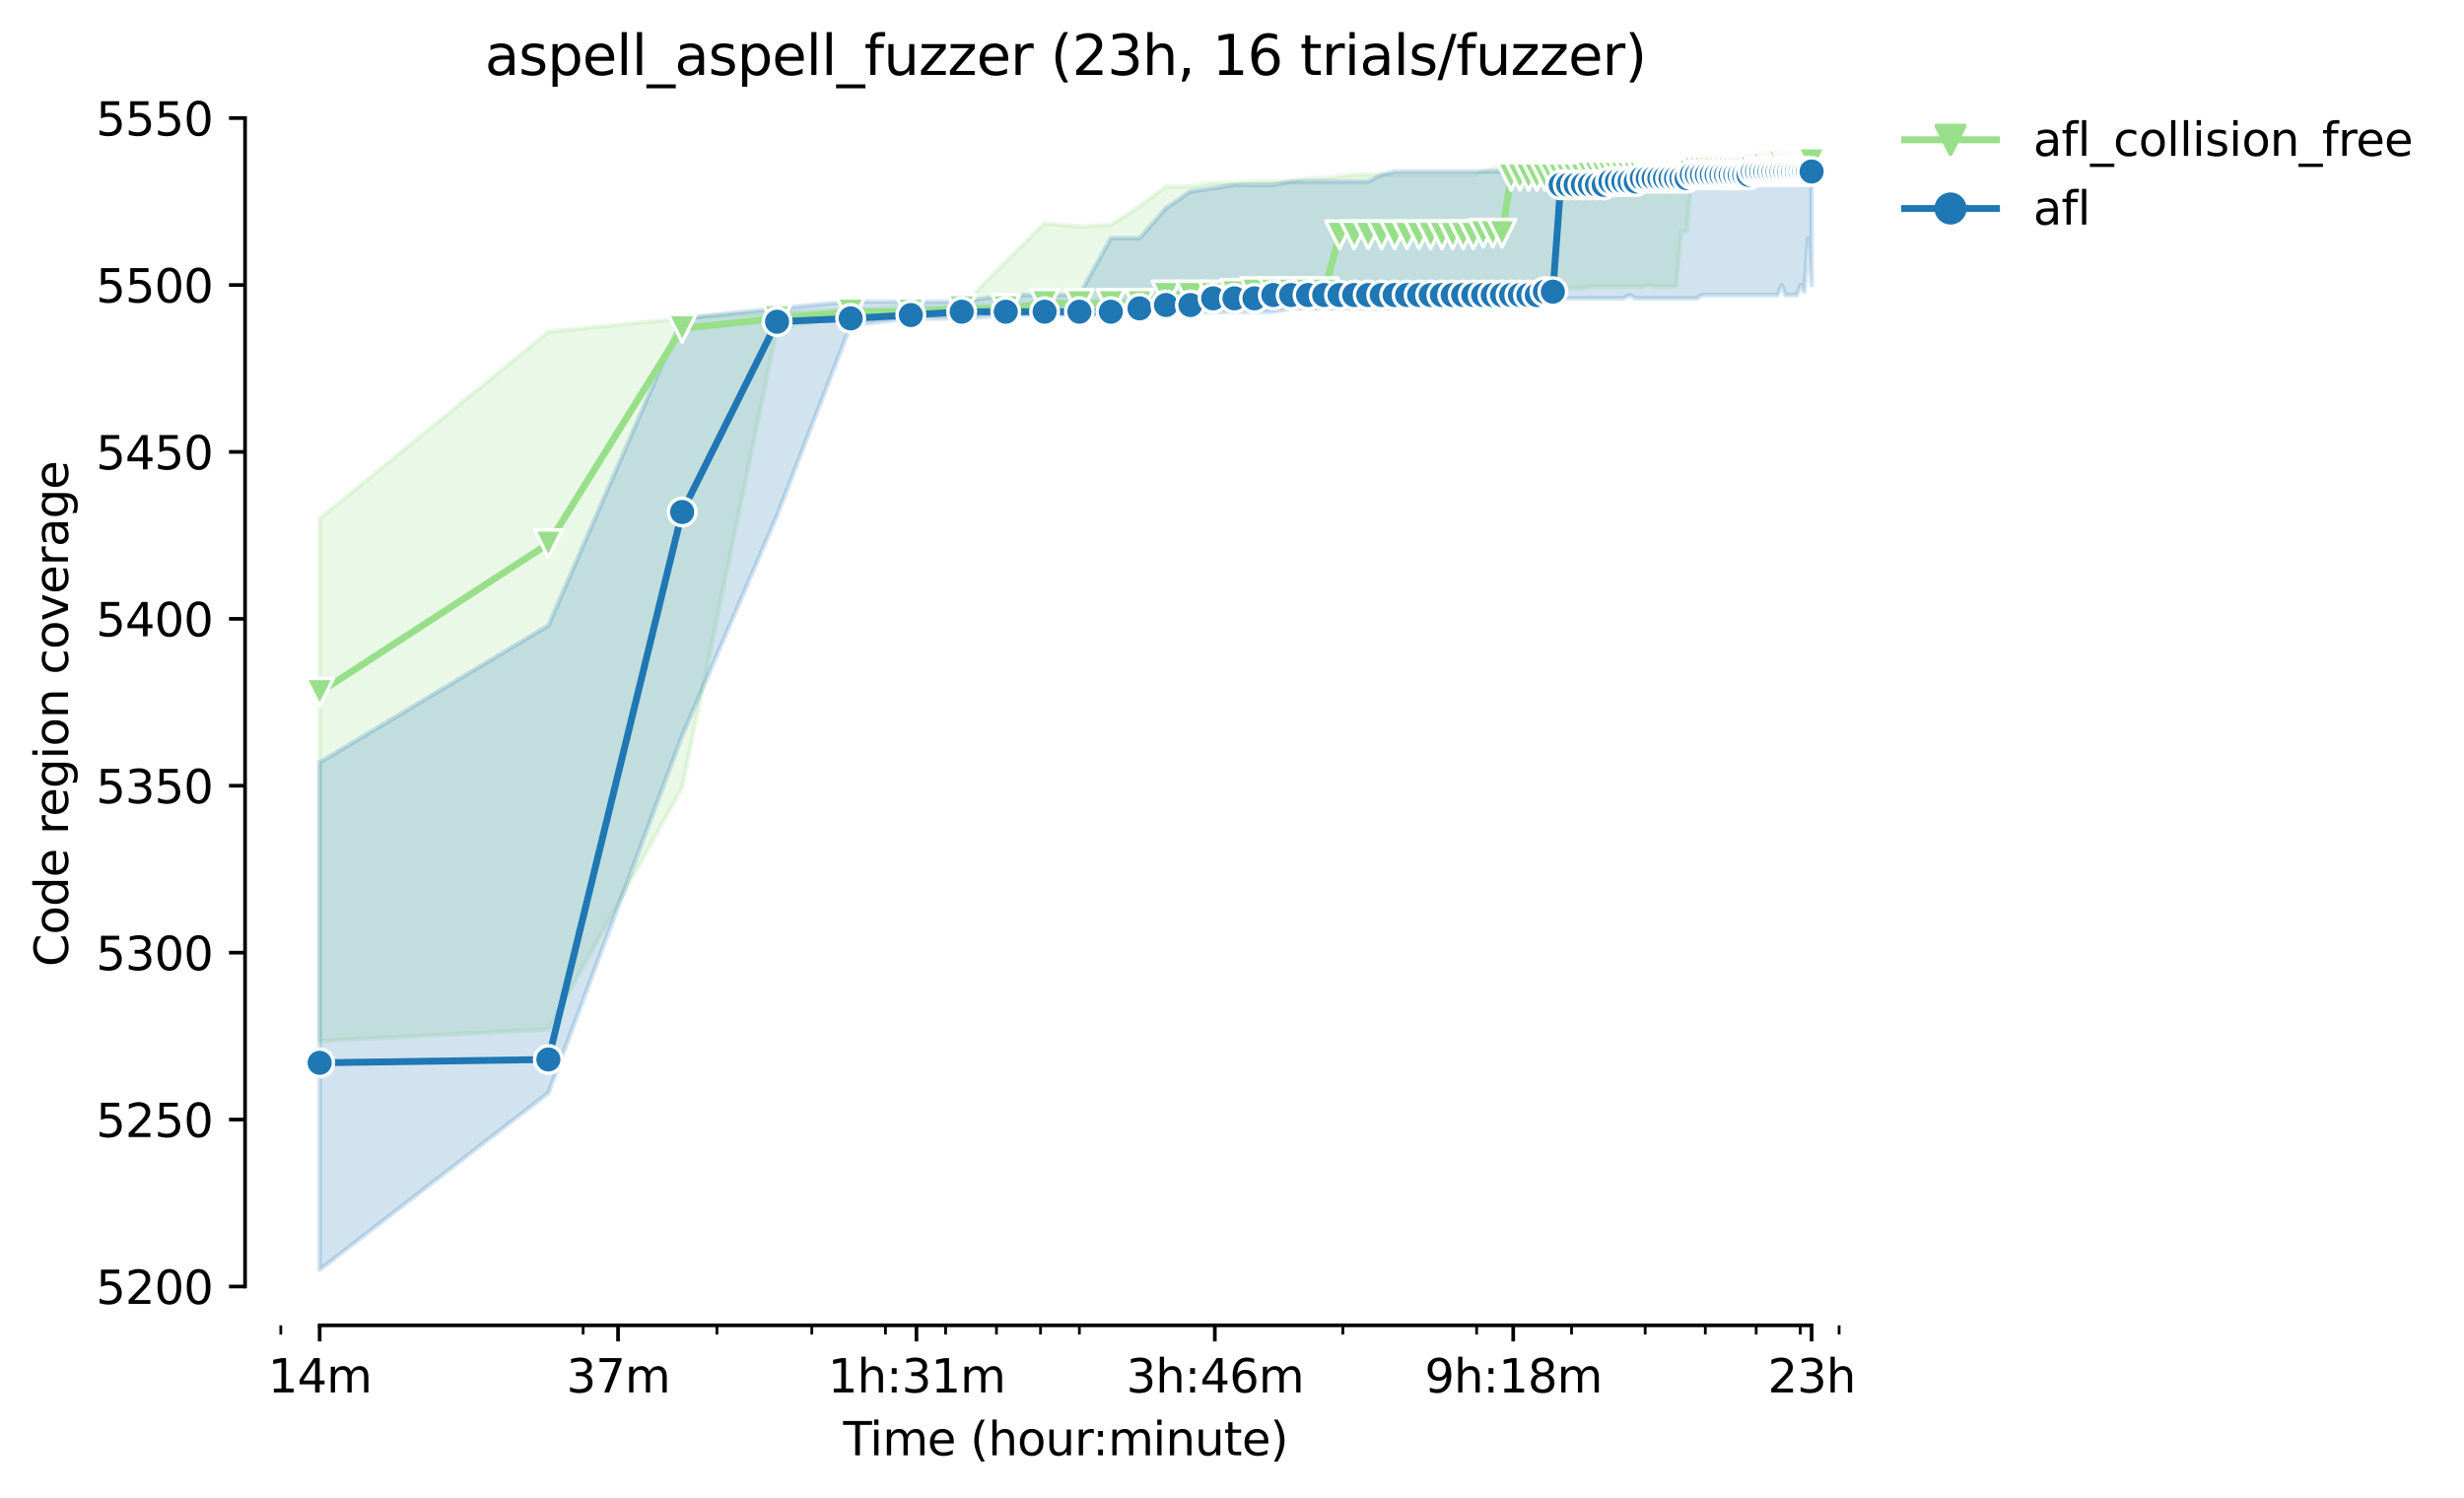 <?xml version="1.0" encoding="utf-8" standalone="no"?>
<!DOCTYPE svg PUBLIC "-//W3C//DTD SVG 1.1//EN"
  "http://www.w3.org/Graphics/SVG/1.1/DTD/svg11.dtd">
<svg height="325.986pt" version="1.1" viewBox="0 0 536.183 325.986" width="536.183pt" xmlns="http://www.w3.org/2000/svg" xmlns:xlink="http://www.w3.org/1999/xlink">
 <defs>
  <style type="text/css">*{stroke-linecap:butt;stroke-linejoin:round;}</style>
 </defs>
 <g id="figure_1">
  <g id="patch_1">
   <path d="M 0 325.986 
L 536.183 325.986 
L 536.183 0 
L 0 0 
z
" style="fill:#ffffff;"/>
  </g>
  <g id="axes_1">
   <g id="patch_2">
    <path d="M 53.328 288.43 
L 410.448 288.43 
L 410.448 22.318 
L 53.328 22.318 
z
" style="fill:#ffffff;"/>
   </g>
   <g id="PolyCollection_1">
    <defs>
     <path d="M 69.561 -213.148 
L 69.561 -99.417 
L 119.327 -101.959 
L 148.439 -154.63 
L 169.094 -254.521 
L 185.115 -257.427 
L 198.205 -258.154 
L 209.273 -258.154 
L 218.86 -258.154 
L 227.317 -258.517 
L 234.881 -258.88 
L 241.724 -258.88 
L 247.972 -258.88 
L 253.719 -259.244 
L 259.039 -259.244 
L 263.993 -259.244 
L 268.627 -259.244 
L 272.979 -259.607 
L 277.083 -259.97 
L 280.965 -259.97 
L 284.648 -259.97 
L 288.151 -259.97 
L 291.491 -259.97 
L 294.682 -259.97 
L 297.738 -259.97 
L 300.669 -259.97 
L 303.485 -259.97 
L 306.195 -260.333 
L 308.806 -260.333 
L 311.325 -260.333 
L 313.759 -260.333 
L 316.114 -260.333 
L 318.393 -260.697 
L 320.602 -260.697 
L 322.746 -260.697 
L 324.827 -260.697 
L 326.85 -260.687 
L 328.817 -261.786 
L 330.732 -262.15 
L 332.597 -262.14 
L 334.414 -261.786 
L 336.187 -261.786 
L 337.917 -262.15 
L 339.607 -262.15 
L 341.257 -263.239 
L 342.871 -263.239 
L 344.449 -263.239 
L 345.993 -263.603 
L 347.505 -263.603 
L 348.985 -263.603 
L 350.436 -263.603 
L 351.857 -263.603 
L 353.252 -263.603 
L 354.619 -263.603 
L 355.961 -263.603 
L 357.279 -263.603 
L 358.572 -263.957 
L 359.843 -263.603 
L 361.092 -263.603 
L 362.319 -263.603 
L 363.526 -263.603 
L 364.713 -263.603 
L 365.88 -275.59 
L 367.029 -275.59 
L 368.16 -287.577 
L 369.273 -287.94 
L 370.369 -287.94 
L 371.449 -287.94 
L 372.512 -287.94 
L 373.56 -287.94 
L 374.594 -287.94 
L 375.612 -287.94 
L 376.616 -287.94 
L 377.606 -287.94 
L 378.583 -287.94 
L 379.547 -287.94 
L 380.498 -287.94 
L 381.437 -287.94 
L 382.363 -288.303 
L 383.278 -288.303 
L 384.181 -288.666 
L 385.073 -288.666 
L 385.954 -288.666 
L 386.824 -288.666 
L 387.684 -288.666 
L 388.534 -288.666 
L 389.373 -289.03 
L 390.203 -289.03 
L 391.024 -289.03 
L 391.835 -289.03 
L 392.637 -289.03 
L 393.431 -289.03 
L 394.215 -289.03 
L 394.215 -291.572 
L 394.215 -291.572 
L 393.431 -291.572 
L 392.637 -291.572 
L 391.835 -291.572 
L 391.024 -291.572 
L 390.203 -291.572 
L 389.373 -291.572 
L 388.534 -291.209 
L 387.684 -291.209 
L 386.824 -290.846 
L 385.954 -290.846 
L 385.073 -290.846 
L 384.181 -290.846 
L 383.278 -290.846 
L 382.363 -290.846 
L 381.437 -290.846 
L 380.498 -290.846 
L 379.547 -290.846 
L 378.583 -290.846 
L 377.606 -290.846 
L 376.616 -290.846 
L 375.612 -290.846 
L 374.594 -290.846 
L 373.56 -290.846 
L 372.512 -290.846 
L 371.449 -290.846 
L 370.369 -290.846 
L 369.273 -290.846 
L 368.16 -290.483 
L 367.029 -290.119 
L 365.88 -290.119 
L 364.713 -290.119 
L 363.526 -290.119 
L 362.319 -290.119 
L 361.092 -290.119 
L 359.843 -290.119 
L 358.572 -290.119 
L 357.279 -290.119 
L 355.961 -290.119 
L 354.619 -290.119 
L 353.252 -290.119 
L 351.857 -290.119 
L 350.436 -290.119 
L 348.985 -290.119 
L 347.505 -290.119 
L 345.993 -289.756 
L 344.449 -289.756 
L 342.871 -289.756 
L 341.257 -289.756 
L 339.607 -289.756 
L 337.917 -289.393 
L 336.187 -289.393 
L 334.414 -289.393 
L 332.597 -288.666 
L 330.732 -288.666 
L 328.817 -288.666 
L 326.85 -289.393 
L 324.827 -289.393 
L 322.746 -288.684 
L 320.602 -287.94 
L 318.393 -287.94 
L 316.114 -287.94 
L 313.759 -287.94 
L 311.325 -287.94 
L 308.806 -287.94 
L 306.195 -287.94 
L 303.485 -287.94 
L 300.669 -287.94 
L 297.738 -287.94 
L 294.682 -287.94 
L 291.491 -287.577 
L 288.151 -287.213 
L 284.648 -287.213 
L 280.965 -286.487 
L 277.083 -286.487 
L 272.979 -286.487 
L 268.627 -286.124 
L 263.993 -286.124 
L 259.039 -285.397 
L 253.719 -285.397 
L 247.972 -281.038 
L 241.724 -277.043 
L 234.881 -276.679 
L 227.317 -277.406 
L 218.86 -269.051 
L 209.273 -259.253 
L 198.205 -259.244 
L 185.115 -258.517 
L 169.094 -258.154 
L 148.439 -256.701 
L 119.327 -253.795 
L 69.561 -213.148 
z
" id="m8062086ecd" style="stroke:#98df8a;stroke-opacity:0.2;"/>
    </defs>
    <g clip-path="url(#p3359142ca2)">
     <use style="fill:#98df8a;fill-opacity:0.2;stroke:#98df8a;stroke-opacity:0.2;" x="0" xlink:href="#m8062086ecd" y="325.986"/>
    </g>
   </g>
   <g id="PolyCollection_2">
    <defs>
     <path d="M 69.561 -160.078 
L 69.561 -49.652 
L 119.327 -88.156 
L 148.439 -165.89 
L 169.094 -213.838 
L 185.115 -255.248 
L 198.205 -256.701 
L 209.273 -256.701 
L 218.86 -257.427 
L 227.317 -257.427 
L 234.881 -257.427 
L 241.724 -257.427 
L 247.972 -258.154 
L 253.719 -258.154 
L 259.039 -258.154 
L 263.993 -258.154 
L 268.627 -258.154 
L 272.979 -258.154 
L 277.083 -258.154 
L 280.965 -258.88 
L 284.648 -258.88 
L 288.151 -258.88 
L 291.491 -258.88 
L 294.682 -258.88 
L 297.738 -258.88 
L 300.669 -258.88 
L 303.485 -258.88 
L 306.195 -259.607 
L 308.806 -259.607 
L 311.325 -259.607 
L 313.759 -259.607 
L 316.114 -259.607 
L 318.393 -259.607 
L 320.602 -259.607 
L 322.746 -259.607 
L 324.827 -259.607 
L 326.85 -259.607 
L 328.817 -259.607 
L 330.732 -259.607 
L 332.597 -259.607 
L 334.414 -260.333 
L 336.187 -260.333 
L 337.917 -260.333 
L 339.607 -261.06 
L 341.257 -261.06 
L 342.871 -261.06 
L 344.449 -261.06 
L 345.993 -261.06 
L 347.505 -261.06 
L 348.985 -261.06 
L 350.436 -261.06 
L 351.857 -261.06 
L 353.252 -261.06 
L 354.619 -261.786 
L 355.961 -261.06 
L 357.279 -261.06 
L 358.572 -261.06 
L 359.843 -261.06 
L 361.092 -261.06 
L 362.319 -261.06 
L 363.526 -261.06 
L 364.713 -261.06 
L 365.88 -261.06 
L 367.029 -261.06 
L 368.16 -261.06 
L 369.273 -261.06 
L 370.369 -261.786 
L 371.449 -261.786 
L 372.512 -261.786 
L 373.56 -261.786 
L 374.594 -261.786 
L 375.612 -261.786 
L 376.616 -261.786 
L 377.606 -261.786 
L 378.583 -261.786 
L 379.547 -261.786 
L 380.498 -261.786 
L 381.437 -261.786 
L 382.363 -261.786 
L 383.278 -261.786 
L 384.181 -261.786 
L 385.073 -261.786 
L 385.954 -261.786 
L 386.824 -261.786 
L 387.684 -263.911 
L 388.534 -261.786 
L 389.373 -261.786 
L 390.203 -261.786 
L 391.024 -261.786 
L 391.835 -263.966 
L 392.637 -262.513 
L 393.431 -274.137 
L 394.215 -263.966 
L 394.215 -291.572 
L 394.215 -291.572 
L 393.431 -291.572 
L 392.637 -291.572 
L 391.835 -290.846 
L 391.024 -290.846 
L 390.203 -290.846 
L 389.373 -290.846 
L 388.534 -290.846 
L 387.684 -290.846 
L 386.824 -290.846 
L 385.954 -290.846 
L 385.073 -290.846 
L 384.181 -290.846 
L 383.278 -290.846 
L 382.363 -290.846 
L 381.437 -290.846 
L 380.498 -290.846 
L 379.547 -290.119 
L 378.583 -290.119 
L 377.606 -290.119 
L 376.616 -290.119 
L 375.612 -290.119 
L 374.594 -290.119 
L 373.56 -289.393 
L 372.512 -289.393 
L 371.449 -289.393 
L 370.369 -289.393 
L 369.273 -289.393 
L 368.16 -289.393 
L 367.029 -288.666 
L 365.88 -288.666 
L 364.713 -288.666 
L 363.526 -288.666 
L 362.319 -288.666 
L 361.092 -288.666 
L 359.843 -288.666 
L 358.572 -288.666 
L 357.279 -288.666 
L 355.961 -288.666 
L 354.619 -288.666 
L 353.252 -288.666 
L 351.857 -288.666 
L 350.436 -288.666 
L 348.985 -288.666 
L 347.505 -288.666 
L 345.993 -288.666 
L 344.449 -288.666 
L 342.871 -288.666 
L 341.257 -288.666 
L 339.607 -288.666 
L 337.917 -288.666 
L 336.187 -288.666 
L 334.414 -288.666 
L 332.597 -286.541 
L 330.732 -288.666 
L 328.817 -288.666 
L 326.85 -288.666 
L 324.827 -288.666 
L 322.746 -288.666 
L 320.602 -288.666 
L 318.393 -288.666 
L 316.114 -288.666 
L 313.759 -288.666 
L 311.325 -288.666 
L 308.806 -288.666 
L 306.195 -288.666 
L 303.485 -288.666 
L 300.669 -287.94 
L 297.738 -286.487 
L 294.682 -286.487 
L 291.491 -286.487 
L 288.151 -286.487 
L 284.648 -286.487 
L 280.965 -286.487 
L 277.083 -285.76 
L 272.979 -285.76 
L 268.627 -285.76 
L 263.993 -285.034 
L 259.039 -284.307 
L 253.719 -280.675 
L 247.972 -274.137 
L 241.724 -274.137 
L 234.881 -261.786 
L 227.317 -261.786 
L 218.86 -261.786 
L 209.273 -260.333 
L 198.205 -260.333 
L 185.115 -260.333 
L 169.094 -258.88 
L 148.439 -256.701 
L 119.327 -189.864 
L 69.561 -160.078 
z
" id="ma6f1650d4d" style="stroke:#1f77b4;stroke-opacity:0.2;"/>
    </defs>
    <g clip-path="url(#p3359142ca2)">
     <use style="fill:#1f77b4;fill-opacity:0.2;stroke:#1f77b4;stroke-opacity:0.2;" x="0" xlink:href="#ma6f1650d4d" y="325.986"/>
    </g>
   </g>
   <g id="matplotlib.axis_1">
    <g id="xtick_1">
     <g id="line2d_1">
      <defs>
       <path d="M 0 0 
L 0 3.5 
" id="m8d93ebcba8" style="stroke:#000000;stroke-width:0.8;"/>
      </defs>
      <g>
       <use style="stroke:#000000;stroke-width:0.8;" x="69.561" xlink:href="#m8d93ebcba8" y="288.43"/>
      </g>
     </g>
     <g id="text_1">
      <!-- 14m -->
      <g transform="translate(58.328 303.029)scale(0.1 -0.1)">
       <defs>
        <path d="M 794 531 
L 1825 531 
L 1825 4091 
L 703 3866 
L 703 4441 
L 1819 4666 
L 2450 4666 
L 2450 531 
L 3481 531 
L 3481 0 
L 794 0 
L 794 531 
z
" id="DejaVuSans-31" transform="scale(0.016)"/>
        <path d="M 2419 4116 
L 825 1625 
L 2419 1625 
L 2419 4116 
z
M 2253 4666 
L 3047 4666 
L 3047 1625 
L 3713 1625 
L 3713 1100 
L 3047 1100 
L 3047 0 
L 2419 0 
L 2419 1100 
L 313 1100 
L 313 1709 
L 2253 4666 
z
" id="DejaVuSans-34" transform="scale(0.016)"/>
        <path d="M 3328 2828 
Q 3544 3216 3844 3400 
Q 4144 3584 4550 3584 
Q 5097 3584 5394 3201 
Q 5691 2819 5691 2113 
L 5691 0 
L 5113 0 
L 5113 2094 
Q 5113 2597 4934 2840 
Q 4756 3084 4391 3084 
Q 3944 3084 3684 2787 
Q 3425 2491 3425 1978 
L 3425 0 
L 2847 0 
L 2847 2094 
Q 2847 2600 2669 2842 
Q 2491 3084 2119 3084 
Q 1678 3084 1418 2786 
Q 1159 2488 1159 1978 
L 1159 0 
L 581 0 
L 581 3500 
L 1159 3500 
L 1159 2956 
Q 1356 3278 1631 3431 
Q 1906 3584 2284 3584 
Q 2666 3584 2933 3390 
Q 3200 3197 3328 2828 
z
" id="DejaVuSans-6d" transform="scale(0.016)"/>
       </defs>
       <use xlink:href="#DejaVuSans-31"/>
       <use x="63.623" xlink:href="#DejaVuSans-34"/>
       <use x="127.246" xlink:href="#DejaVuSans-6d"/>
      </g>
     </g>
    </g>
    <g id="xtick_2">
     <g id="line2d_2">
      <g>
       <use style="stroke:#000000;stroke-width:0.8;" x="134.492" xlink:href="#m8d93ebcba8" y="288.43"/>
      </g>
     </g>
     <g id="text_2">
      <!-- 37m -->
      <g transform="translate(123.259 303.029)scale(0.1 -0.1)">
       <defs>
        <path d="M 2597 2516 
Q 3050 2419 3304 2112 
Q 3559 1806 3559 1356 
Q 3559 666 3084 287 
Q 2609 -91 1734 -91 
Q 1441 -91 1130 -33 
Q 819 25 488 141 
L 488 750 
Q 750 597 1062 519 
Q 1375 441 1716 441 
Q 2309 441 2620 675 
Q 2931 909 2931 1356 
Q 2931 1769 2642 2001 
Q 2353 2234 1838 2234 
L 1294 2234 
L 1294 2753 
L 1863 2753 
Q 2328 2753 2575 2939 
Q 2822 3125 2822 3475 
Q 2822 3834 2567 4026 
Q 2313 4219 1838 4219 
Q 1578 4219 1281 4162 
Q 984 4106 628 3988 
L 628 4550 
Q 988 4650 1302 4700 
Q 1616 4750 1894 4750 
Q 2613 4750 3031 4423 
Q 3450 4097 3450 3541 
Q 3450 3153 3228 2886 
Q 3006 2619 2597 2516 
z
" id="DejaVuSans-33" transform="scale(0.016)"/>
        <path d="M 525 4666 
L 3525 4666 
L 3525 4397 
L 1831 0 
L 1172 0 
L 2766 4134 
L 525 4134 
L 525 4666 
z
" id="DejaVuSans-37" transform="scale(0.016)"/>
       </defs>
       <use xlink:href="#DejaVuSans-33"/>
       <use x="63.623" xlink:href="#DejaVuSans-37"/>
       <use x="127.246" xlink:href="#DejaVuSans-6d"/>
      </g>
     </g>
    </g>
    <g id="xtick_3">
     <g id="line2d_3">
      <g>
       <use style="stroke:#000000;stroke-width:0.8;" x="199.423" xlink:href="#m8d93ebcba8" y="288.43"/>
      </g>
     </g>
     <g id="text_3">
      <!-- 1h:31m -->
      <g transform="translate(180.156 303.029)scale(0.1 -0.1)">
       <defs>
        <path d="M 3513 2113 
L 3513 0 
L 2938 0 
L 2938 2094 
Q 2938 2591 2744 2837 
Q 2550 3084 2163 3084 
Q 1697 3084 1428 2787 
Q 1159 2491 1159 1978 
L 1159 0 
L 581 0 
L 581 4863 
L 1159 4863 
L 1159 2956 
Q 1366 3272 1645 3428 
Q 1925 3584 2291 3584 
Q 2894 3584 3203 3211 
Q 3513 2838 3513 2113 
z
" id="DejaVuSans-68" transform="scale(0.016)"/>
        <path d="M 750 794 
L 1409 794 
L 1409 0 
L 750 0 
L 750 794 
z
M 750 3309 
L 1409 3309 
L 1409 2516 
L 750 2516 
L 750 3309 
z
" id="DejaVuSans-3a" transform="scale(0.016)"/>
       </defs>
       <use xlink:href="#DejaVuSans-31"/>
       <use x="63.623" xlink:href="#DejaVuSans-68"/>
       <use x="127.002" xlink:href="#DejaVuSans-3a"/>
       <use x="160.693" xlink:href="#DejaVuSans-33"/>
       <use x="224.316" xlink:href="#DejaVuSans-31"/>
       <use x="287.939" xlink:href="#DejaVuSans-6d"/>
      </g>
     </g>
    </g>
    <g id="xtick_4">
     <g id="line2d_4">
      <g>
       <use style="stroke:#000000;stroke-width:0.8;" x="264.354" xlink:href="#m8d93ebcba8" y="288.43"/>
      </g>
     </g>
     <g id="text_4">
      <!-- 3h:46m -->
      <g transform="translate(245.087 303.029)scale(0.1 -0.1)">
       <defs>
        <path d="M 2113 2584 
Q 1688 2584 1439 2293 
Q 1191 2003 1191 1497 
Q 1191 994 1439 701 
Q 1688 409 2113 409 
Q 2538 409 2786 701 
Q 3034 994 3034 1497 
Q 3034 2003 2786 2293 
Q 2538 2584 2113 2584 
z
M 3366 4563 
L 3366 3988 
Q 3128 4100 2886 4159 
Q 2644 4219 2406 4219 
Q 1781 4219 1451 3797 
Q 1122 3375 1075 2522 
Q 1259 2794 1537 2939 
Q 1816 3084 2150 3084 
Q 2853 3084 3261 2657 
Q 3669 2231 3669 1497 
Q 3669 778 3244 343 
Q 2819 -91 2113 -91 
Q 1303 -91 875 529 
Q 447 1150 447 2328 
Q 447 3434 972 4092 
Q 1497 4750 2381 4750 
Q 2619 4750 2861 4703 
Q 3103 4656 3366 4563 
z
" id="DejaVuSans-36" transform="scale(0.016)"/>
       </defs>
       <use xlink:href="#DejaVuSans-33"/>
       <use x="63.623" xlink:href="#DejaVuSans-68"/>
       <use x="127.002" xlink:href="#DejaVuSans-3a"/>
       <use x="160.693" xlink:href="#DejaVuSans-34"/>
       <use x="224.316" xlink:href="#DejaVuSans-36"/>
       <use x="287.939" xlink:href="#DejaVuSans-6d"/>
      </g>
     </g>
    </g>
    <g id="xtick_5">
     <g id="line2d_5">
      <g>
       <use style="stroke:#000000;stroke-width:0.8;" x="329.285" xlink:href="#m8d93ebcba8" y="288.43"/>
      </g>
     </g>
     <g id="text_5">
      <!-- 9h:18m -->
      <g transform="translate(310.018 303.029)scale(0.1 -0.1)">
       <defs>
        <path d="M 703 97 
L 703 672 
Q 941 559 1184 500 
Q 1428 441 1663 441 
Q 2288 441 2617 861 
Q 2947 1281 2994 2138 
Q 2813 1869 2534 1725 
Q 2256 1581 1919 1581 
Q 1219 1581 811 2004 
Q 403 2428 403 3163 
Q 403 3881 828 4315 
Q 1253 4750 1959 4750 
Q 2769 4750 3195 4129 
Q 3622 3509 3622 2328 
Q 3622 1225 3098 567 
Q 2575 -91 1691 -91 
Q 1453 -91 1209 -44 
Q 966 3 703 97 
z
M 1959 2075 
Q 2384 2075 2632 2365 
Q 2881 2656 2881 3163 
Q 2881 3666 2632 3958 
Q 2384 4250 1959 4250 
Q 1534 4250 1286 3958 
Q 1038 3666 1038 3163 
Q 1038 2656 1286 2365 
Q 1534 2075 1959 2075 
z
" id="DejaVuSans-39" transform="scale(0.016)"/>
        <path d="M 2034 2216 
Q 1584 2216 1326 1975 
Q 1069 1734 1069 1313 
Q 1069 891 1326 650 
Q 1584 409 2034 409 
Q 2484 409 2743 651 
Q 3003 894 3003 1313 
Q 3003 1734 2745 1975 
Q 2488 2216 2034 2216 
z
M 1403 2484 
Q 997 2584 770 2862 
Q 544 3141 544 3541 
Q 544 4100 942 4425 
Q 1341 4750 2034 4750 
Q 2731 4750 3128 4425 
Q 3525 4100 3525 3541 
Q 3525 3141 3298 2862 
Q 3072 2584 2669 2484 
Q 3125 2378 3379 2068 
Q 3634 1759 3634 1313 
Q 3634 634 3220 271 
Q 2806 -91 2034 -91 
Q 1263 -91 848 271 
Q 434 634 434 1313 
Q 434 1759 690 2068 
Q 947 2378 1403 2484 
z
M 1172 3481 
Q 1172 3119 1398 2916 
Q 1625 2713 2034 2713 
Q 2441 2713 2670 2916 
Q 2900 3119 2900 3481 
Q 2900 3844 2670 4047 
Q 2441 4250 2034 4250 
Q 1625 4250 1398 4047 
Q 1172 3844 1172 3481 
z
" id="DejaVuSans-38" transform="scale(0.016)"/>
       </defs>
       <use xlink:href="#DejaVuSans-39"/>
       <use x="63.623" xlink:href="#DejaVuSans-68"/>
       <use x="127.002" xlink:href="#DejaVuSans-3a"/>
       <use x="160.693" xlink:href="#DejaVuSans-31"/>
       <use x="224.316" xlink:href="#DejaVuSans-38"/>
       <use x="287.939" xlink:href="#DejaVuSans-6d"/>
      </g>
     </g>
    </g>
    <g id="xtick_6">
     <g id="line2d_6">
      <g>
       <use style="stroke:#000000;stroke-width:0.8;" x="394.216" xlink:href="#m8d93ebcba8" y="288.43"/>
      </g>
     </g>
     <g id="text_6">
      <!-- 23h -->
      <g transform="translate(384.685 303.029)scale(0.1 -0.1)">
       <defs>
        <path d="M 1228 531 
L 3431 531 
L 3431 0 
L 469 0 
L 469 531 
Q 828 903 1448 1529 
Q 2069 2156 2228 2338 
Q 2531 2678 2651 2914 
Q 2772 3150 2772 3378 
Q 2772 3750 2511 3984 
Q 2250 4219 1831 4219 
Q 1534 4219 1204 4116 
Q 875 4013 500 3803 
L 500 4441 
Q 881 4594 1212 4672 
Q 1544 4750 1819 4750 
Q 2544 4750 2975 4387 
Q 3406 4025 3406 3419 
Q 3406 3131 3298 2873 
Q 3191 2616 2906 2266 
Q 2828 2175 2409 1742 
Q 1991 1309 1228 531 
z
" id="DejaVuSans-32" transform="scale(0.016)"/>
       </defs>
       <use xlink:href="#DejaVuSans-32"/>
       <use x="63.623" xlink:href="#DejaVuSans-33"/>
       <use x="127.246" xlink:href="#DejaVuSans-68"/>
      </g>
     </g>
    </g>
    <g id="xtick_7">
     <g id="line2d_7">
      <defs>
       <path d="M 0 0 
L 0 2 
" id="m4077b80481" style="stroke:#000000;stroke-width:0.6;"/>
      </defs>
      <g>
       <use style="stroke:#000000;stroke-width:0.6;" x="61.104" xlink:href="#m4077b80481" y="288.43"/>
      </g>
     </g>
    </g>
    <g id="xtick_8">
     <g id="line2d_8">
      <g>
       <use style="stroke:#000000;stroke-width:0.6;" x="126.892" xlink:href="#m4077b80481" y="288.43"/>
      </g>
     </g>
    </g>
    <g id="xtick_9">
     <g id="line2d_9">
      <g>
       <use style="stroke:#000000;stroke-width:0.6;" x="156.003" xlink:href="#m4077b80481" y="288.43"/>
      </g>
     </g>
    </g>
    <g id="xtick_10">
     <g id="line2d_10">
      <g>
       <use style="stroke:#000000;stroke-width:0.6;" x="176.658" xlink:href="#m4077b80481" y="288.43"/>
      </g>
     </g>
    </g>
    <g id="xtick_11">
     <g id="line2d_11">
      <g>
       <use style="stroke:#000000;stroke-width:0.6;" x="192.68" xlink:href="#m4077b80481" y="288.43"/>
      </g>
     </g>
    </g>
    <g id="xtick_12">
     <g id="line2d_12">
      <g>
       <use style="stroke:#000000;stroke-width:0.6;" x="205.77" xlink:href="#m4077b80481" y="288.43"/>
      </g>
     </g>
    </g>
    <g id="xtick_13">
     <g id="line2d_13">
      <g>
       <use style="stroke:#000000;stroke-width:0.6;" x="216.838" xlink:href="#m4077b80481" y="288.43"/>
      </g>
     </g>
    </g>
    <g id="xtick_14">
     <g id="line2d_14">
      <g>
       <use style="stroke:#000000;stroke-width:0.6;" x="226.425" xlink:href="#m4077b80481" y="288.43"/>
      </g>
     </g>
    </g>
    <g id="xtick_15">
     <g id="line2d_15">
      <g>
       <use style="stroke:#000000;stroke-width:0.6;" x="234.881" xlink:href="#m4077b80481" y="288.43"/>
      </g>
     </g>
    </g>
    <g id="xtick_16">
     <g id="line2d_16">
      <g>
       <use style="stroke:#000000;stroke-width:0.6;" x="292.213" xlink:href="#m4077b80481" y="288.43"/>
      </g>
     </g>
    </g>
    <g id="xtick_17">
     <g id="line2d_17">
      <g>
       <use style="stroke:#000000;stroke-width:0.6;" x="321.324" xlink:href="#m4077b80481" y="288.43"/>
      </g>
     </g>
    </g>
    <g id="xtick_18">
     <g id="line2d_18">
      <g>
       <use style="stroke:#000000;stroke-width:0.6;" x="341.979" xlink:href="#m4077b80481" y="288.43"/>
      </g>
     </g>
    </g>
    <g id="xtick_19">
     <g id="line2d_19">
      <g>
       <use style="stroke:#000000;stroke-width:0.6;" x="358" xlink:href="#m4077b80481" y="288.43"/>
      </g>
     </g>
    </g>
    <g id="xtick_20">
     <g id="line2d_20">
      <g>
       <use style="stroke:#000000;stroke-width:0.6;" x="371.091" xlink:href="#m4077b80481" y="288.43"/>
      </g>
     </g>
    </g>
    <g id="xtick_21">
     <g id="line2d_21">
      <g>
       <use style="stroke:#000000;stroke-width:0.6;" x="382.158" xlink:href="#m4077b80481" y="288.43"/>
      </g>
     </g>
    </g>
    <g id="xtick_22">
     <g id="line2d_22">
      <g>
       <use style="stroke:#000000;stroke-width:0.6;" x="391.745" xlink:href="#m4077b80481" y="288.43"/>
      </g>
     </g>
    </g>
    <g id="xtick_23">
     <g id="line2d_23">
      <g>
       <use style="stroke:#000000;stroke-width:0.6;" x="400.202" xlink:href="#m4077b80481" y="288.43"/>
      </g>
     </g>
    </g>
    <g id="text_7">
     <!-- Time (hour:minute) -->
     <g transform="translate(183.481 316.707)scale(0.1 -0.1)">
      <defs>
       <path d="M -19 4666 
L 3928 4666 
L 3928 4134 
L 2272 4134 
L 2272 0 
L 1638 0 
L 1638 4134 
L -19 4134 
L -19 4666 
z
" id="DejaVuSans-54" transform="scale(0.016)"/>
       <path d="M 603 3500 
L 1178 3500 
L 1178 0 
L 603 0 
L 603 3500 
z
M 603 4863 
L 1178 4863 
L 1178 4134 
L 603 4134 
L 603 4863 
z
" id="DejaVuSans-69" transform="scale(0.016)"/>
       <path d="M 3597 1894 
L 3597 1613 
L 953 1613 
Q 991 1019 1311 708 
Q 1631 397 2203 397 
Q 2534 397 2845 478 
Q 3156 559 3463 722 
L 3463 178 
Q 3153 47 2828 -22 
Q 2503 -91 2169 -91 
Q 1331 -91 842 396 
Q 353 884 353 1716 
Q 353 2575 817 3079 
Q 1281 3584 2069 3584 
Q 2775 3584 3186 3129 
Q 3597 2675 3597 1894 
z
M 3022 2063 
Q 3016 2534 2758 2815 
Q 2500 3097 2075 3097 
Q 1594 3097 1305 2825 
Q 1016 2553 972 2059 
L 3022 2063 
z
" id="DejaVuSans-65" transform="scale(0.016)"/>
       <path id="DejaVuSans-20" transform="scale(0.016)"/>
       <path d="M 1984 4856 
Q 1566 4138 1362 3434 
Q 1159 2731 1159 2009 
Q 1159 1288 1364 580 
Q 1569 -128 1984 -844 
L 1484 -844 
Q 1016 -109 783 600 
Q 550 1309 550 2009 
Q 550 2706 781 3412 
Q 1013 4119 1484 4856 
L 1984 4856 
z
" id="DejaVuSans-28" transform="scale(0.016)"/>
       <path d="M 1959 3097 
Q 1497 3097 1228 2736 
Q 959 2375 959 1747 
Q 959 1119 1226 758 
Q 1494 397 1959 397 
Q 2419 397 2687 759 
Q 2956 1122 2956 1747 
Q 2956 2369 2687 2733 
Q 2419 3097 1959 3097 
z
M 1959 3584 
Q 2709 3584 3137 3096 
Q 3566 2609 3566 1747 
Q 3566 888 3137 398 
Q 2709 -91 1959 -91 
Q 1206 -91 779 398 
Q 353 888 353 1747 
Q 353 2609 779 3096 
Q 1206 3584 1959 3584 
z
" id="DejaVuSans-6f" transform="scale(0.016)"/>
       <path d="M 544 1381 
L 544 3500 
L 1119 3500 
L 1119 1403 
Q 1119 906 1312 657 
Q 1506 409 1894 409 
Q 2359 409 2629 706 
Q 2900 1003 2900 1516 
L 2900 3500 
L 3475 3500 
L 3475 0 
L 2900 0 
L 2900 538 
Q 2691 219 2414 64 
Q 2138 -91 1772 -91 
Q 1169 -91 856 284 
Q 544 659 544 1381 
z
M 1991 3584 
L 1991 3584 
z
" id="DejaVuSans-75" transform="scale(0.016)"/>
       <path d="M 2631 2963 
Q 2534 3019 2420 3045 
Q 2306 3072 2169 3072 
Q 1681 3072 1420 2755 
Q 1159 2438 1159 1844 
L 1159 0 
L 581 0 
L 581 3500 
L 1159 3500 
L 1159 2956 
Q 1341 3275 1631 3429 
Q 1922 3584 2338 3584 
Q 2397 3584 2469 3576 
Q 2541 3569 2628 3553 
L 2631 2963 
z
" id="DejaVuSans-72" transform="scale(0.016)"/>
       <path d="M 3513 2113 
L 3513 0 
L 2938 0 
L 2938 2094 
Q 2938 2591 2744 2837 
Q 2550 3084 2163 3084 
Q 1697 3084 1428 2787 
Q 1159 2491 1159 1978 
L 1159 0 
L 581 0 
L 581 3500 
L 1159 3500 
L 1159 2956 
Q 1366 3272 1645 3428 
Q 1925 3584 2291 3584 
Q 2894 3584 3203 3211 
Q 3513 2838 3513 2113 
z
" id="DejaVuSans-6e" transform="scale(0.016)"/>
       <path d="M 1172 4494 
L 1172 3500 
L 2356 3500 
L 2356 3053 
L 1172 3053 
L 1172 1153 
Q 1172 725 1289 603 
Q 1406 481 1766 481 
L 2356 481 
L 2356 0 
L 1766 0 
Q 1100 0 847 248 
Q 594 497 594 1153 
L 594 3053 
L 172 3053 
L 172 3500 
L 594 3500 
L 594 4494 
L 1172 4494 
z
" id="DejaVuSans-74" transform="scale(0.016)"/>
       <path d="M 513 4856 
L 1013 4856 
Q 1481 4119 1714 3412 
Q 1947 2706 1947 2009 
Q 1947 1309 1714 600 
Q 1481 -109 1013 -844 
L 513 -844 
Q 928 -128 1133 580 
Q 1338 1288 1338 2009 
Q 1338 2731 1133 3434 
Q 928 4138 513 4856 
z
" id="DejaVuSans-29" transform="scale(0.016)"/>
      </defs>
      <use xlink:href="#DejaVuSans-54"/>
      <use x="57.959" xlink:href="#DejaVuSans-69"/>
      <use x="85.742" xlink:href="#DejaVuSans-6d"/>
      <use x="183.154" xlink:href="#DejaVuSans-65"/>
      <use x="244.678" xlink:href="#DejaVuSans-20"/>
      <use x="276.465" xlink:href="#DejaVuSans-28"/>
      <use x="315.479" xlink:href="#DejaVuSans-68"/>
      <use x="378.857" xlink:href="#DejaVuSans-6f"/>
      <use x="440.039" xlink:href="#DejaVuSans-75"/>
      <use x="503.418" xlink:href="#DejaVuSans-72"/>
      <use x="542.781" xlink:href="#DejaVuSans-3a"/>
      <use x="576.473" xlink:href="#DejaVuSans-6d"/>
      <use x="673.885" xlink:href="#DejaVuSans-69"/>
      <use x="701.668" xlink:href="#DejaVuSans-6e"/>
      <use x="765.047" xlink:href="#DejaVuSans-75"/>
      <use x="828.426" xlink:href="#DejaVuSans-74"/>
      <use x="867.635" xlink:href="#DejaVuSans-65"/>
      <use x="929.158" xlink:href="#DejaVuSans-29"/>
     </g>
    </g>
   </g>
   <g id="matplotlib.axis_2">
    <g id="ytick_1">
     <g id="line2d_24">
      <defs>
       <path d="M 0 0 
L -3.5 0 
" id="m67583b2967" style="stroke:#000000;stroke-width:0.8;"/>
      </defs>
      <g>
       <use style="stroke:#000000;stroke-width:0.8;" x="53.328" xlink:href="#m67583b2967" y="279.967"/>
      </g>
     </g>
     <g id="text_8">
      <!-- 5200 -->
      <g transform="translate(20.878 283.766)scale(0.1 -0.1)">
       <defs>
        <path d="M 691 4666 
L 3169 4666 
L 3169 4134 
L 1269 4134 
L 1269 2991 
Q 1406 3038 1543 3061 
Q 1681 3084 1819 3084 
Q 2600 3084 3056 2656 
Q 3513 2228 3513 1497 
Q 3513 744 3044 326 
Q 2575 -91 1722 -91 
Q 1428 -91 1123 -41 
Q 819 9 494 109 
L 494 744 
Q 775 591 1075 516 
Q 1375 441 1709 441 
Q 2250 441 2565 725 
Q 2881 1009 2881 1497 
Q 2881 1984 2565 2268 
Q 2250 2553 1709 2553 
Q 1456 2553 1204 2497 
Q 953 2441 691 2322 
L 691 4666 
z
" id="DejaVuSans-35" transform="scale(0.016)"/>
        <path d="M 2034 4250 
Q 1547 4250 1301 3770 
Q 1056 3291 1056 2328 
Q 1056 1369 1301 889 
Q 1547 409 2034 409 
Q 2525 409 2770 889 
Q 3016 1369 3016 2328 
Q 3016 3291 2770 3770 
Q 2525 4250 2034 4250 
z
M 2034 4750 
Q 2819 4750 3233 4129 
Q 3647 3509 3647 2328 
Q 3647 1150 3233 529 
Q 2819 -91 2034 -91 
Q 1250 -91 836 529 
Q 422 1150 422 2328 
Q 422 3509 836 4129 
Q 1250 4750 2034 4750 
z
" id="DejaVuSans-30" transform="scale(0.016)"/>
       </defs>
       <use xlink:href="#DejaVuSans-35"/>
       <use x="63.623" xlink:href="#DejaVuSans-32"/>
       <use x="127.246" xlink:href="#DejaVuSans-30"/>
       <use x="190.869" xlink:href="#DejaVuSans-30"/>
      </g>
     </g>
    </g>
    <g id="ytick_2">
     <g id="line2d_25">
      <g>
       <use style="stroke:#000000;stroke-width:0.8;" x="53.328" xlink:href="#m67583b2967" y="243.642"/>
      </g>
     </g>
     <g id="text_9">
      <!-- 5250 -->
      <g transform="translate(20.878 247.441)scale(0.1 -0.1)">
       <use xlink:href="#DejaVuSans-35"/>
       <use x="63.623" xlink:href="#DejaVuSans-32"/>
       <use x="127.246" xlink:href="#DejaVuSans-35"/>
       <use x="190.869" xlink:href="#DejaVuSans-30"/>
      </g>
     </g>
    </g>
    <g id="ytick_3">
     <g id="line2d_26">
      <g>
       <use style="stroke:#000000;stroke-width:0.8;" x="53.328" xlink:href="#m67583b2967" y="207.318"/>
      </g>
     </g>
     <g id="text_10">
      <!-- 5300 -->
      <g transform="translate(20.878 211.117)scale(0.1 -0.1)">
       <use xlink:href="#DejaVuSans-35"/>
       <use x="63.623" xlink:href="#DejaVuSans-33"/>
       <use x="127.246" xlink:href="#DejaVuSans-30"/>
       <use x="190.869" xlink:href="#DejaVuSans-30"/>
      </g>
     </g>
    </g>
    <g id="ytick_4">
     <g id="line2d_27">
      <g>
       <use style="stroke:#000000;stroke-width:0.8;" x="53.328" xlink:href="#m67583b2967" y="170.994"/>
      </g>
     </g>
     <g id="text_11">
      <!-- 5350 -->
      <g transform="translate(20.878 174.793)scale(0.1 -0.1)">
       <use xlink:href="#DejaVuSans-35"/>
       <use x="63.623" xlink:href="#DejaVuSans-33"/>
       <use x="127.246" xlink:href="#DejaVuSans-35"/>
       <use x="190.869" xlink:href="#DejaVuSans-30"/>
      </g>
     </g>
    </g>
    <g id="ytick_5">
     <g id="line2d_28">
      <g>
       <use style="stroke:#000000;stroke-width:0.8;" x="53.328" xlink:href="#m67583b2967" y="134.669"/>
      </g>
     </g>
     <g id="text_12">
      <!-- 5400 -->
      <g transform="translate(20.878 138.468)scale(0.1 -0.1)">
       <use xlink:href="#DejaVuSans-35"/>
       <use x="63.623" xlink:href="#DejaVuSans-34"/>
       <use x="127.246" xlink:href="#DejaVuSans-30"/>
       <use x="190.869" xlink:href="#DejaVuSans-30"/>
      </g>
     </g>
    </g>
    <g id="ytick_6">
     <g id="line2d_29">
      <g>
       <use style="stroke:#000000;stroke-width:0.8;" x="53.328" xlink:href="#m67583b2967" y="98.345"/>
      </g>
     </g>
     <g id="text_13">
      <!-- 5450 -->
      <g transform="translate(20.878 102.144)scale(0.1 -0.1)">
       <use xlink:href="#DejaVuSans-35"/>
       <use x="63.623" xlink:href="#DejaVuSans-34"/>
       <use x="127.246" xlink:href="#DejaVuSans-35"/>
       <use x="190.869" xlink:href="#DejaVuSans-30"/>
      </g>
     </g>
    </g>
    <g id="ytick_7">
     <g id="line2d_30">
      <g>
       <use style="stroke:#000000;stroke-width:0.8;" x="53.328" xlink:href="#m67583b2967" y="62.021"/>
      </g>
     </g>
     <g id="text_14">
      <!-- 5500 -->
      <g transform="translate(20.878 65.82)scale(0.1 -0.1)">
       <use xlink:href="#DejaVuSans-35"/>
       <use x="63.623" xlink:href="#DejaVuSans-35"/>
       <use x="127.246" xlink:href="#DejaVuSans-30"/>
       <use x="190.869" xlink:href="#DejaVuSans-30"/>
      </g>
     </g>
    </g>
    <g id="ytick_8">
     <g id="line2d_31">
      <g>
       <use style="stroke:#000000;stroke-width:0.8;" x="53.328" xlink:href="#m67583b2967" y="25.696"/>
      </g>
     </g>
     <g id="text_15">
      <!-- 5550 -->
      <g transform="translate(20.878 29.496)scale(0.1 -0.1)">
       <use xlink:href="#DejaVuSans-35"/>
       <use x="63.623" xlink:href="#DejaVuSans-35"/>
       <use x="127.246" xlink:href="#DejaVuSans-35"/>
       <use x="190.869" xlink:href="#DejaVuSans-30"/>
      </g>
     </g>
    </g>
    <g id="text_16">
     <!-- Code region coverage -->
     <g transform="translate(14.798 210.38)rotate(-90)scale(0.1 -0.1)">
      <defs>
       <path d="M 4122 4306 
L 4122 3641 
Q 3803 3938 3442 4084 
Q 3081 4231 2675 4231 
Q 1875 4231 1450 3742 
Q 1025 3253 1025 2328 
Q 1025 1406 1450 917 
Q 1875 428 2675 428 
Q 3081 428 3442 575 
Q 3803 722 4122 1019 
L 4122 359 
Q 3791 134 3420 21 
Q 3050 -91 2638 -91 
Q 1578 -91 968 557 
Q 359 1206 359 2328 
Q 359 3453 968 4101 
Q 1578 4750 2638 4750 
Q 3056 4750 3426 4639 
Q 3797 4528 4122 4306 
z
" id="DejaVuSans-43" transform="scale(0.016)"/>
       <path d="M 2906 2969 
L 2906 4863 
L 3481 4863 
L 3481 0 
L 2906 0 
L 2906 525 
Q 2725 213 2448 61 
Q 2172 -91 1784 -91 
Q 1150 -91 751 415 
Q 353 922 353 1747 
Q 353 2572 751 3078 
Q 1150 3584 1784 3584 
Q 2172 3584 2448 3432 
Q 2725 3281 2906 2969 
z
M 947 1747 
Q 947 1113 1208 752 
Q 1469 391 1925 391 
Q 2381 391 2643 752 
Q 2906 1113 2906 1747 
Q 2906 2381 2643 2742 
Q 2381 3103 1925 3103 
Q 1469 3103 1208 2742 
Q 947 2381 947 1747 
z
" id="DejaVuSans-64" transform="scale(0.016)"/>
       <path d="M 2906 1791 
Q 2906 2416 2648 2759 
Q 2391 3103 1925 3103 
Q 1463 3103 1205 2759 
Q 947 2416 947 1791 
Q 947 1169 1205 825 
Q 1463 481 1925 481 
Q 2391 481 2648 825 
Q 2906 1169 2906 1791 
z
M 3481 434 
Q 3481 -459 3084 -895 
Q 2688 -1331 1869 -1331 
Q 1566 -1331 1297 -1286 
Q 1028 -1241 775 -1147 
L 775 -588 
Q 1028 -725 1275 -790 
Q 1522 -856 1778 -856 
Q 2344 -856 2625 -561 
Q 2906 -266 2906 331 
L 2906 616 
Q 2728 306 2450 153 
Q 2172 0 1784 0 
Q 1141 0 747 490 
Q 353 981 353 1791 
Q 353 2603 747 3093 
Q 1141 3584 1784 3584 
Q 2172 3584 2450 3431 
Q 2728 3278 2906 2969 
L 2906 3500 
L 3481 3500 
L 3481 434 
z
" id="DejaVuSans-67" transform="scale(0.016)"/>
       <path d="M 3122 3366 
L 3122 2828 
Q 2878 2963 2633 3030 
Q 2388 3097 2138 3097 
Q 1578 3097 1268 2742 
Q 959 2388 959 1747 
Q 959 1106 1268 751 
Q 1578 397 2138 397 
Q 2388 397 2633 464 
Q 2878 531 3122 666 
L 3122 134 
Q 2881 22 2623 -34 
Q 2366 -91 2075 -91 
Q 1284 -91 818 406 
Q 353 903 353 1747 
Q 353 2603 823 3093 
Q 1294 3584 2113 3584 
Q 2378 3584 2631 3529 
Q 2884 3475 3122 3366 
z
" id="DejaVuSans-63" transform="scale(0.016)"/>
       <path d="M 191 3500 
L 800 3500 
L 1894 563 
L 2988 3500 
L 3597 3500 
L 2284 0 
L 1503 0 
L 191 3500 
z
" id="DejaVuSans-76" transform="scale(0.016)"/>
       <path d="M 2194 1759 
Q 1497 1759 1228 1600 
Q 959 1441 959 1056 
Q 959 750 1161 570 
Q 1363 391 1709 391 
Q 2188 391 2477 730 
Q 2766 1069 2766 1631 
L 2766 1759 
L 2194 1759 
z
M 3341 1997 
L 3341 0 
L 2766 0 
L 2766 531 
Q 2569 213 2275 61 
Q 1981 -91 1556 -91 
Q 1019 -91 701 211 
Q 384 513 384 1019 
Q 384 1609 779 1909 
Q 1175 2209 1959 2209 
L 2766 2209 
L 2766 2266 
Q 2766 2663 2505 2880 
Q 2244 3097 1772 3097 
Q 1472 3097 1187 3025 
Q 903 2953 641 2809 
L 641 3341 
Q 956 3463 1253 3523 
Q 1550 3584 1831 3584 
Q 2591 3584 2966 3190 
Q 3341 2797 3341 1997 
z
" id="DejaVuSans-61" transform="scale(0.016)"/>
      </defs>
      <use xlink:href="#DejaVuSans-43"/>
      <use x="69.824" xlink:href="#DejaVuSans-6f"/>
      <use x="131.006" xlink:href="#DejaVuSans-64"/>
      <use x="194.482" xlink:href="#DejaVuSans-65"/>
      <use x="256.006" xlink:href="#DejaVuSans-20"/>
      <use x="287.793" xlink:href="#DejaVuSans-72"/>
      <use x="326.656" xlink:href="#DejaVuSans-65"/>
      <use x="388.18" xlink:href="#DejaVuSans-67"/>
      <use x="451.656" xlink:href="#DejaVuSans-69"/>
      <use x="479.439" xlink:href="#DejaVuSans-6f"/>
      <use x="540.621" xlink:href="#DejaVuSans-6e"/>
      <use x="604" xlink:href="#DejaVuSans-20"/>
      <use x="635.787" xlink:href="#DejaVuSans-63"/>
      <use x="690.768" xlink:href="#DejaVuSans-6f"/>
      <use x="751.949" xlink:href="#DejaVuSans-76"/>
      <use x="811.129" xlink:href="#DejaVuSans-65"/>
      <use x="872.652" xlink:href="#DejaVuSans-72"/>
      <use x="913.766" xlink:href="#DejaVuSans-61"/>
      <use x="975.045" xlink:href="#DejaVuSans-67"/>
      <use x="1038.521" xlink:href="#DejaVuSans-65"/>
     </g>
    </g>
   </g>
   <g id="line2d_32">
    <path clip-path="url(#p3359142ca2)" d="M 69.561 150.652 
L 119.327 118.323 
L 148.439 71.465 
L 169.094 69.285 
L 185.115 67.833 
L 198.205 67.833 
L 209.273 67.106 
L 218.86 67.106 
L 227.317 66.016 
L 234.881 66.016 
L 241.724 66.016 
L 247.972 66.016 
L 253.719 64.2 
L 259.039 64.2 
L 263.993 64.2 
L 268.627 63.837 
L 272.979 63.474 
L 277.083 63.474 
L 280.965 63.474 
L 284.648 63.474 
L 288.151 63.474 
L 291.491 51.123 
L 294.682 51.123 
L 297.738 51.123 
L 300.669 51.123 
L 303.485 51.123 
L 306.195 51.123 
L 308.806 51.123 
L 311.325 51.123 
L 313.759 51.123 
L 316.114 51.123 
L 318.393 51.123 
L 320.602 51.123 
L 322.746 50.76 
L 324.827 50.76 
L 326.85 50.76 
L 328.817 38.41 
L 330.732 38.41 
L 332.597 38.41 
L 334.414 38.41 
L 336.187 38.41 
L 337.917 38.41 
L 339.607 38.41 
L 341.257 38.41 
L 342.871 38.41 
L 344.449 38.41 
L 345.993 38.047 
L 347.505 38.047 
L 348.985 38.047 
L 350.436 38.047 
L 351.857 38.047 
L 353.252 38.047 
L 354.619 38.047 
L 355.961 38.047 
L 357.279 38.047 
L 358.572 38.047 
L 359.843 38.047 
L 361.092 38.047 
L 362.319 38.047 
L 363.526 38.047 
L 364.713 38.047 
L 365.88 38.047 
L 367.029 38.047 
L 368.16 37.683 
L 369.273 36.957 
L 370.369 36.957 
L 371.449 36.957 
L 372.512 36.957 
L 373.56 36.957 
L 374.594 36.957 
L 375.612 36.957 
L 376.616 36.957 
L 377.606 36.957 
L 378.583 36.957 
L 379.547 36.957 
L 380.498 36.957 
L 381.437 36.957 
L 382.363 36.23 
L 383.278 36.23 
L 384.181 36.23 
L 385.073 35.504 
L 385.954 35.504 
L 386.824 35.504 
L 387.684 35.504 
L 388.534 35.141 
L 389.373 35.141 
L 390.203 35.141 
L 391.024 35.141 
L 391.835 35.141 
L 392.637 35.141 
L 393.431 35.141 
L 394.215 35.141 
" style="fill:none;stroke:#98df8a;stroke-linecap:square;stroke-width:1.5;"/>
    <defs>
     <path d="M -0 3 
L 3 -3 
L -3 -3 
z
" id="md0697f6b49" style="stroke:#ffffff;stroke-linejoin:miter;stroke-width:0.75;"/>
    </defs>
    <g clip-path="url(#p3359142ca2)">
     <use style="fill:#98df8a;stroke:#ffffff;stroke-linejoin:miter;stroke-width:0.75;" x="69.561" xlink:href="#md0697f6b49" y="150.652"/>
     <use style="fill:#98df8a;stroke:#ffffff;stroke-linejoin:miter;stroke-width:0.75;" x="119.327" xlink:href="#md0697f6b49" y="118.323"/>
     <use style="fill:#98df8a;stroke:#ffffff;stroke-linejoin:miter;stroke-width:0.75;" x="148.439" xlink:href="#md0697f6b49" y="71.465"/>
     <use style="fill:#98df8a;stroke:#ffffff;stroke-linejoin:miter;stroke-width:0.75;" x="169.094" xlink:href="#md0697f6b49" y="69.285"/>
     <use style="fill:#98df8a;stroke:#ffffff;stroke-linejoin:miter;stroke-width:0.75;" x="185.115" xlink:href="#md0697f6b49" y="67.833"/>
     <use style="fill:#98df8a;stroke:#ffffff;stroke-linejoin:miter;stroke-width:0.75;" x="198.205" xlink:href="#md0697f6b49" y="67.833"/>
     <use style="fill:#98df8a;stroke:#ffffff;stroke-linejoin:miter;stroke-width:0.75;" x="209.273" xlink:href="#md0697f6b49" y="67.106"/>
     <use style="fill:#98df8a;stroke:#ffffff;stroke-linejoin:miter;stroke-width:0.75;" x="218.86" xlink:href="#md0697f6b49" y="67.106"/>
     <use style="fill:#98df8a;stroke:#ffffff;stroke-linejoin:miter;stroke-width:0.75;" x="227.317" xlink:href="#md0697f6b49" y="66.016"/>
     <use style="fill:#98df8a;stroke:#ffffff;stroke-linejoin:miter;stroke-width:0.75;" x="234.881" xlink:href="#md0697f6b49" y="66.016"/>
     <use style="fill:#98df8a;stroke:#ffffff;stroke-linejoin:miter;stroke-width:0.75;" x="241.724" xlink:href="#md0697f6b49" y="66.016"/>
     <use style="fill:#98df8a;stroke:#ffffff;stroke-linejoin:miter;stroke-width:0.75;" x="247.972" xlink:href="#md0697f6b49" y="66.016"/>
     <use style="fill:#98df8a;stroke:#ffffff;stroke-linejoin:miter;stroke-width:0.75;" x="253.719" xlink:href="#md0697f6b49" y="64.2"/>
     <use style="fill:#98df8a;stroke:#ffffff;stroke-linejoin:miter;stroke-width:0.75;" x="259.039" xlink:href="#md0697f6b49" y="64.2"/>
     <use style="fill:#98df8a;stroke:#ffffff;stroke-linejoin:miter;stroke-width:0.75;" x="263.993" xlink:href="#md0697f6b49" y="64.2"/>
     <use style="fill:#98df8a;stroke:#ffffff;stroke-linejoin:miter;stroke-width:0.75;" x="268.627" xlink:href="#md0697f6b49" y="63.837"/>
     <use style="fill:#98df8a;stroke:#ffffff;stroke-linejoin:miter;stroke-width:0.75;" x="272.979" xlink:href="#md0697f6b49" y="63.474"/>
     <use style="fill:#98df8a;stroke:#ffffff;stroke-linejoin:miter;stroke-width:0.75;" x="277.083" xlink:href="#md0697f6b49" y="63.474"/>
     <use style="fill:#98df8a;stroke:#ffffff;stroke-linejoin:miter;stroke-width:0.75;" x="280.965" xlink:href="#md0697f6b49" y="63.474"/>
     <use style="fill:#98df8a;stroke:#ffffff;stroke-linejoin:miter;stroke-width:0.75;" x="284.648" xlink:href="#md0697f6b49" y="63.474"/>
     <use style="fill:#98df8a;stroke:#ffffff;stroke-linejoin:miter;stroke-width:0.75;" x="288.151" xlink:href="#md0697f6b49" y="63.474"/>
     <use style="fill:#98df8a;stroke:#ffffff;stroke-linejoin:miter;stroke-width:0.75;" x="291.491" xlink:href="#md0697f6b49" y="51.123"/>
     <use style="fill:#98df8a;stroke:#ffffff;stroke-linejoin:miter;stroke-width:0.75;" x="294.682" xlink:href="#md0697f6b49" y="51.123"/>
     <use style="fill:#98df8a;stroke:#ffffff;stroke-linejoin:miter;stroke-width:0.75;" x="297.738" xlink:href="#md0697f6b49" y="51.123"/>
     <use style="fill:#98df8a;stroke:#ffffff;stroke-linejoin:miter;stroke-width:0.75;" x="300.669" xlink:href="#md0697f6b49" y="51.123"/>
     <use style="fill:#98df8a;stroke:#ffffff;stroke-linejoin:miter;stroke-width:0.75;" x="303.485" xlink:href="#md0697f6b49" y="51.123"/>
     <use style="fill:#98df8a;stroke:#ffffff;stroke-linejoin:miter;stroke-width:0.75;" x="306.195" xlink:href="#md0697f6b49" y="51.123"/>
     <use style="fill:#98df8a;stroke:#ffffff;stroke-linejoin:miter;stroke-width:0.75;" x="308.806" xlink:href="#md0697f6b49" y="51.123"/>
     <use style="fill:#98df8a;stroke:#ffffff;stroke-linejoin:miter;stroke-width:0.75;" x="311.325" xlink:href="#md0697f6b49" y="51.123"/>
     <use style="fill:#98df8a;stroke:#ffffff;stroke-linejoin:miter;stroke-width:0.75;" x="313.759" xlink:href="#md0697f6b49" y="51.123"/>
     <use style="fill:#98df8a;stroke:#ffffff;stroke-linejoin:miter;stroke-width:0.75;" x="316.114" xlink:href="#md0697f6b49" y="51.123"/>
     <use style="fill:#98df8a;stroke:#ffffff;stroke-linejoin:miter;stroke-width:0.75;" x="318.393" xlink:href="#md0697f6b49" y="51.123"/>
     <use style="fill:#98df8a;stroke:#ffffff;stroke-linejoin:miter;stroke-width:0.75;" x="320.602" xlink:href="#md0697f6b49" y="51.123"/>
     <use style="fill:#98df8a;stroke:#ffffff;stroke-linejoin:miter;stroke-width:0.75;" x="322.746" xlink:href="#md0697f6b49" y="50.76"/>
     <use style="fill:#98df8a;stroke:#ffffff;stroke-linejoin:miter;stroke-width:0.75;" x="324.827" xlink:href="#md0697f6b49" y="50.76"/>
     <use style="fill:#98df8a;stroke:#ffffff;stroke-linejoin:miter;stroke-width:0.75;" x="326.85" xlink:href="#md0697f6b49" y="50.76"/>
     <use style="fill:#98df8a;stroke:#ffffff;stroke-linejoin:miter;stroke-width:0.75;" x="328.817" xlink:href="#md0697f6b49" y="38.41"/>
     <use style="fill:#98df8a;stroke:#ffffff;stroke-linejoin:miter;stroke-width:0.75;" x="330.732" xlink:href="#md0697f6b49" y="38.41"/>
     <use style="fill:#98df8a;stroke:#ffffff;stroke-linejoin:miter;stroke-width:0.75;" x="332.597" xlink:href="#md0697f6b49" y="38.41"/>
     <use style="fill:#98df8a;stroke:#ffffff;stroke-linejoin:miter;stroke-width:0.75;" x="334.414" xlink:href="#md0697f6b49" y="38.41"/>
     <use style="fill:#98df8a;stroke:#ffffff;stroke-linejoin:miter;stroke-width:0.75;" x="336.187" xlink:href="#md0697f6b49" y="38.41"/>
     <use style="fill:#98df8a;stroke:#ffffff;stroke-linejoin:miter;stroke-width:0.75;" x="337.917" xlink:href="#md0697f6b49" y="38.41"/>
     <use style="fill:#98df8a;stroke:#ffffff;stroke-linejoin:miter;stroke-width:0.75;" x="339.607" xlink:href="#md0697f6b49" y="38.41"/>
     <use style="fill:#98df8a;stroke:#ffffff;stroke-linejoin:miter;stroke-width:0.75;" x="341.257" xlink:href="#md0697f6b49" y="38.41"/>
     <use style="fill:#98df8a;stroke:#ffffff;stroke-linejoin:miter;stroke-width:0.75;" x="342.871" xlink:href="#md0697f6b49" y="38.41"/>
     <use style="fill:#98df8a;stroke:#ffffff;stroke-linejoin:miter;stroke-width:0.75;" x="344.449" xlink:href="#md0697f6b49" y="38.41"/>
     <use style="fill:#98df8a;stroke:#ffffff;stroke-linejoin:miter;stroke-width:0.75;" x="345.993" xlink:href="#md0697f6b49" y="38.047"/>
     <use style="fill:#98df8a;stroke:#ffffff;stroke-linejoin:miter;stroke-width:0.75;" x="347.505" xlink:href="#md0697f6b49" y="38.047"/>
     <use style="fill:#98df8a;stroke:#ffffff;stroke-linejoin:miter;stroke-width:0.75;" x="348.985" xlink:href="#md0697f6b49" y="38.047"/>
     <use style="fill:#98df8a;stroke:#ffffff;stroke-linejoin:miter;stroke-width:0.75;" x="350.436" xlink:href="#md0697f6b49" y="38.047"/>
     <use style="fill:#98df8a;stroke:#ffffff;stroke-linejoin:miter;stroke-width:0.75;" x="351.857" xlink:href="#md0697f6b49" y="38.047"/>
     <use style="fill:#98df8a;stroke:#ffffff;stroke-linejoin:miter;stroke-width:0.75;" x="353.252" xlink:href="#md0697f6b49" y="38.047"/>
     <use style="fill:#98df8a;stroke:#ffffff;stroke-linejoin:miter;stroke-width:0.75;" x="354.619" xlink:href="#md0697f6b49" y="38.047"/>
     <use style="fill:#98df8a;stroke:#ffffff;stroke-linejoin:miter;stroke-width:0.75;" x="355.961" xlink:href="#md0697f6b49" y="38.047"/>
     <use style="fill:#98df8a;stroke:#ffffff;stroke-linejoin:miter;stroke-width:0.75;" x="357.279" xlink:href="#md0697f6b49" y="38.047"/>
     <use style="fill:#98df8a;stroke:#ffffff;stroke-linejoin:miter;stroke-width:0.75;" x="358.572" xlink:href="#md0697f6b49" y="38.047"/>
     <use style="fill:#98df8a;stroke:#ffffff;stroke-linejoin:miter;stroke-width:0.75;" x="359.843" xlink:href="#md0697f6b49" y="38.047"/>
     <use style="fill:#98df8a;stroke:#ffffff;stroke-linejoin:miter;stroke-width:0.75;" x="361.092" xlink:href="#md0697f6b49" y="38.047"/>
     <use style="fill:#98df8a;stroke:#ffffff;stroke-linejoin:miter;stroke-width:0.75;" x="362.319" xlink:href="#md0697f6b49" y="38.047"/>
     <use style="fill:#98df8a;stroke:#ffffff;stroke-linejoin:miter;stroke-width:0.75;" x="363.526" xlink:href="#md0697f6b49" y="38.047"/>
     <use style="fill:#98df8a;stroke:#ffffff;stroke-linejoin:miter;stroke-width:0.75;" x="364.713" xlink:href="#md0697f6b49" y="38.047"/>
     <use style="fill:#98df8a;stroke:#ffffff;stroke-linejoin:miter;stroke-width:0.75;" x="365.88" xlink:href="#md0697f6b49" y="38.047"/>
     <use style="fill:#98df8a;stroke:#ffffff;stroke-linejoin:miter;stroke-width:0.75;" x="367.029" xlink:href="#md0697f6b49" y="38.047"/>
     <use style="fill:#98df8a;stroke:#ffffff;stroke-linejoin:miter;stroke-width:0.75;" x="368.16" xlink:href="#md0697f6b49" y="37.683"/>
     <use style="fill:#98df8a;stroke:#ffffff;stroke-linejoin:miter;stroke-width:0.75;" x="369.273" xlink:href="#md0697f6b49" y="36.957"/>
     <use style="fill:#98df8a;stroke:#ffffff;stroke-linejoin:miter;stroke-width:0.75;" x="370.369" xlink:href="#md0697f6b49" y="36.957"/>
     <use style="fill:#98df8a;stroke:#ffffff;stroke-linejoin:miter;stroke-width:0.75;" x="371.449" xlink:href="#md0697f6b49" y="36.957"/>
     <use style="fill:#98df8a;stroke:#ffffff;stroke-linejoin:miter;stroke-width:0.75;" x="372.512" xlink:href="#md0697f6b49" y="36.957"/>
     <use style="fill:#98df8a;stroke:#ffffff;stroke-linejoin:miter;stroke-width:0.75;" x="373.56" xlink:href="#md0697f6b49" y="36.957"/>
     <use style="fill:#98df8a;stroke:#ffffff;stroke-linejoin:miter;stroke-width:0.75;" x="374.594" xlink:href="#md0697f6b49" y="36.957"/>
     <use style="fill:#98df8a;stroke:#ffffff;stroke-linejoin:miter;stroke-width:0.75;" x="375.612" xlink:href="#md0697f6b49" y="36.957"/>
     <use style="fill:#98df8a;stroke:#ffffff;stroke-linejoin:miter;stroke-width:0.75;" x="376.616" xlink:href="#md0697f6b49" y="36.957"/>
     <use style="fill:#98df8a;stroke:#ffffff;stroke-linejoin:miter;stroke-width:0.75;" x="377.606" xlink:href="#md0697f6b49" y="36.957"/>
     <use style="fill:#98df8a;stroke:#ffffff;stroke-linejoin:miter;stroke-width:0.75;" x="378.583" xlink:href="#md0697f6b49" y="36.957"/>
     <use style="fill:#98df8a;stroke:#ffffff;stroke-linejoin:miter;stroke-width:0.75;" x="379.547" xlink:href="#md0697f6b49" y="36.957"/>
     <use style="fill:#98df8a;stroke:#ffffff;stroke-linejoin:miter;stroke-width:0.75;" x="380.498" xlink:href="#md0697f6b49" y="36.957"/>
     <use style="fill:#98df8a;stroke:#ffffff;stroke-linejoin:miter;stroke-width:0.75;" x="381.437" xlink:href="#md0697f6b49" y="36.957"/>
     <use style="fill:#98df8a;stroke:#ffffff;stroke-linejoin:miter;stroke-width:0.75;" x="382.363" xlink:href="#md0697f6b49" y="36.23"/>
     <use style="fill:#98df8a;stroke:#ffffff;stroke-linejoin:miter;stroke-width:0.75;" x="383.278" xlink:href="#md0697f6b49" y="36.23"/>
     <use style="fill:#98df8a;stroke:#ffffff;stroke-linejoin:miter;stroke-width:0.75;" x="384.181" xlink:href="#md0697f6b49" y="36.23"/>
     <use style="fill:#98df8a;stroke:#ffffff;stroke-linejoin:miter;stroke-width:0.75;" x="385.073" xlink:href="#md0697f6b49" y="35.504"/>
     <use style="fill:#98df8a;stroke:#ffffff;stroke-linejoin:miter;stroke-width:0.75;" x="385.954" xlink:href="#md0697f6b49" y="35.504"/>
     <use style="fill:#98df8a;stroke:#ffffff;stroke-linejoin:miter;stroke-width:0.75;" x="386.824" xlink:href="#md0697f6b49" y="35.504"/>
     <use style="fill:#98df8a;stroke:#ffffff;stroke-linejoin:miter;stroke-width:0.75;" x="387.684" xlink:href="#md0697f6b49" y="35.504"/>
     <use style="fill:#98df8a;stroke:#ffffff;stroke-linejoin:miter;stroke-width:0.75;" x="388.534" xlink:href="#md0697f6b49" y="35.141"/>
     <use style="fill:#98df8a;stroke:#ffffff;stroke-linejoin:miter;stroke-width:0.75;" x="389.373" xlink:href="#md0697f6b49" y="35.141"/>
     <use style="fill:#98df8a;stroke:#ffffff;stroke-linejoin:miter;stroke-width:0.75;" x="390.203" xlink:href="#md0697f6b49" y="35.141"/>
     <use style="fill:#98df8a;stroke:#ffffff;stroke-linejoin:miter;stroke-width:0.75;" x="391.024" xlink:href="#md0697f6b49" y="35.141"/>
     <use style="fill:#98df8a;stroke:#ffffff;stroke-linejoin:miter;stroke-width:0.75;" x="391.835" xlink:href="#md0697f6b49" y="35.141"/>
     <use style="fill:#98df8a;stroke:#ffffff;stroke-linejoin:miter;stroke-width:0.75;" x="392.637" xlink:href="#md0697f6b49" y="35.141"/>
     <use style="fill:#98df8a;stroke:#ffffff;stroke-linejoin:miter;stroke-width:0.75;" x="393.431" xlink:href="#md0697f6b49" y="35.141"/>
     <use style="fill:#98df8a;stroke:#ffffff;stroke-linejoin:miter;stroke-width:0.75;" x="394.215" xlink:href="#md0697f6b49" y="35.141"/>
    </g>
   </g>
   <g id="line2d_33">
    <path clip-path="url(#p3359142ca2)" d="M 69.561 231.292 
L 119.327 230.565 
L 148.439 111.422 
L 169.094 70.012 
L 185.115 69.285 
L 198.205 68.559 
L 209.273 67.833 
L 218.86 67.833 
L 227.317 67.833 
L 234.881 67.833 
L 241.724 67.833 
L 247.972 67.106 
L 253.719 66.38 
L 259.039 66.38 
L 263.993 64.927 
L 268.627 64.927 
L 272.979 64.927 
L 277.083 64.2 
L 280.965 64.2 
L 284.648 64.2 
L 288.151 64.2 
L 291.491 64.2 
L 294.682 64.2 
L 297.738 64.2 
L 300.669 64.2 
L 303.485 64.2 
L 306.195 64.2 
L 308.806 64.2 
L 311.325 64.2 
L 313.759 64.2 
L 316.114 64.2 
L 318.393 64.2 
L 320.602 64.2 
L 322.746 64.2 
L 324.827 64.2 
L 326.85 64.2 
L 328.817 64.2 
L 330.732 64.2 
L 332.597 64.2 
L 334.414 64.2 
L 336.187 63.474 
L 337.917 63.474 
L 339.607 40.226 
L 341.257 40.226 
L 342.871 40.226 
L 344.449 40.226 
L 345.993 40.226 
L 347.505 40.226 
L 348.985 40.226 
L 350.436 39.5 
L 351.857 39.5 
L 353.252 39.5 
L 354.619 39.5 
L 355.961 39.5 
L 357.279 38.773 
L 358.572 38.773 
L 359.843 38.773 
L 361.092 38.773 
L 362.319 38.773 
L 363.526 38.773 
L 364.713 38.773 
L 365.88 38.773 
L 367.029 38.773 
L 368.16 38.047 
L 369.273 38.047 
L 370.369 38.047 
L 371.449 38.047 
L 372.512 38.047 
L 373.56 38.047 
L 374.594 38.047 
L 375.612 38.047 
L 376.616 38.047 
L 377.606 38.047 
L 378.583 38.047 
L 379.547 38.047 
L 380.498 38.047 
L 381.437 37.32 
L 382.363 37.32 
L 383.278 37.32 
L 384.181 37.32 
L 385.073 37.32 
L 385.954 37.32 
L 386.824 37.32 
L 387.684 37.32 
L 388.534 37.32 
L 389.373 37.32 
L 390.203 37.32 
L 391.024 37.32 
L 391.835 37.32 
L 392.637 37.32 
L 393.431 37.32 
L 394.215 37.32 
" style="fill:none;stroke:#1f77b4;stroke-linecap:square;stroke-width:1.5;"/>
    <defs>
     <path d="M 0 3 
C 0.796 3 1.559 2.684 2.121 2.121 
C 2.684 1.559 3 0.796 3 0 
C 3 -0.796 2.684 -1.559 2.121 -2.121 
C 1.559 -2.684 0.796 -3 0 -3 
C -0.796 -3 -1.559 -2.684 -2.121 -2.121 
C -2.684 -1.559 -3 -0.796 -3 0 
C -3 0.796 -2.684 1.559 -2.121 2.121 
C -1.559 2.684 -0.796 3 0 3 
z
" id="m41138c38c0" style="stroke:#ffffff;stroke-width:0.75;"/>
    </defs>
    <g clip-path="url(#p3359142ca2)">
     <use style="fill:#1f77b4;stroke:#ffffff;stroke-width:0.75;" x="69.561" xlink:href="#m41138c38c0" y="231.292"/>
     <use style="fill:#1f77b4;stroke:#ffffff;stroke-width:0.75;" x="119.327" xlink:href="#m41138c38c0" y="230.565"/>
     <use style="fill:#1f77b4;stroke:#ffffff;stroke-width:0.75;" x="148.439" xlink:href="#m41138c38c0" y="111.422"/>
     <use style="fill:#1f77b4;stroke:#ffffff;stroke-width:0.75;" x="169.094" xlink:href="#m41138c38c0" y="70.012"/>
     <use style="fill:#1f77b4;stroke:#ffffff;stroke-width:0.75;" x="185.115" xlink:href="#m41138c38c0" y="69.285"/>
     <use style="fill:#1f77b4;stroke:#ffffff;stroke-width:0.75;" x="198.205" xlink:href="#m41138c38c0" y="68.559"/>
     <use style="fill:#1f77b4;stroke:#ffffff;stroke-width:0.75;" x="209.273" xlink:href="#m41138c38c0" y="67.833"/>
     <use style="fill:#1f77b4;stroke:#ffffff;stroke-width:0.75;" x="218.86" xlink:href="#m41138c38c0" y="67.833"/>
     <use style="fill:#1f77b4;stroke:#ffffff;stroke-width:0.75;" x="227.317" xlink:href="#m41138c38c0" y="67.833"/>
     <use style="fill:#1f77b4;stroke:#ffffff;stroke-width:0.75;" x="234.881" xlink:href="#m41138c38c0" y="67.833"/>
     <use style="fill:#1f77b4;stroke:#ffffff;stroke-width:0.75;" x="241.724" xlink:href="#m41138c38c0" y="67.833"/>
     <use style="fill:#1f77b4;stroke:#ffffff;stroke-width:0.75;" x="247.972" xlink:href="#m41138c38c0" y="67.106"/>
     <use style="fill:#1f77b4;stroke:#ffffff;stroke-width:0.75;" x="253.719" xlink:href="#m41138c38c0" y="66.38"/>
     <use style="fill:#1f77b4;stroke:#ffffff;stroke-width:0.75;" x="259.039" xlink:href="#m41138c38c0" y="66.38"/>
     <use style="fill:#1f77b4;stroke:#ffffff;stroke-width:0.75;" x="263.993" xlink:href="#m41138c38c0" y="64.927"/>
     <use style="fill:#1f77b4;stroke:#ffffff;stroke-width:0.75;" x="268.627" xlink:href="#m41138c38c0" y="64.927"/>
     <use style="fill:#1f77b4;stroke:#ffffff;stroke-width:0.75;" x="272.979" xlink:href="#m41138c38c0" y="64.927"/>
     <use style="fill:#1f77b4;stroke:#ffffff;stroke-width:0.75;" x="277.083" xlink:href="#m41138c38c0" y="64.2"/>
     <use style="fill:#1f77b4;stroke:#ffffff;stroke-width:0.75;" x="280.965" xlink:href="#m41138c38c0" y="64.2"/>
     <use style="fill:#1f77b4;stroke:#ffffff;stroke-width:0.75;" x="284.648" xlink:href="#m41138c38c0" y="64.2"/>
     <use style="fill:#1f77b4;stroke:#ffffff;stroke-width:0.75;" x="288.151" xlink:href="#m41138c38c0" y="64.2"/>
     <use style="fill:#1f77b4;stroke:#ffffff;stroke-width:0.75;" x="291.491" xlink:href="#m41138c38c0" y="64.2"/>
     <use style="fill:#1f77b4;stroke:#ffffff;stroke-width:0.75;" x="294.682" xlink:href="#m41138c38c0" y="64.2"/>
     <use style="fill:#1f77b4;stroke:#ffffff;stroke-width:0.75;" x="297.738" xlink:href="#m41138c38c0" y="64.2"/>
     <use style="fill:#1f77b4;stroke:#ffffff;stroke-width:0.75;" x="300.669" xlink:href="#m41138c38c0" y="64.2"/>
     <use style="fill:#1f77b4;stroke:#ffffff;stroke-width:0.75;" x="303.485" xlink:href="#m41138c38c0" y="64.2"/>
     <use style="fill:#1f77b4;stroke:#ffffff;stroke-width:0.75;" x="306.195" xlink:href="#m41138c38c0" y="64.2"/>
     <use style="fill:#1f77b4;stroke:#ffffff;stroke-width:0.75;" x="308.806" xlink:href="#m41138c38c0" y="64.2"/>
     <use style="fill:#1f77b4;stroke:#ffffff;stroke-width:0.75;" x="311.325" xlink:href="#m41138c38c0" y="64.2"/>
     <use style="fill:#1f77b4;stroke:#ffffff;stroke-width:0.75;" x="313.759" xlink:href="#m41138c38c0" y="64.2"/>
     <use style="fill:#1f77b4;stroke:#ffffff;stroke-width:0.75;" x="316.114" xlink:href="#m41138c38c0" y="64.2"/>
     <use style="fill:#1f77b4;stroke:#ffffff;stroke-width:0.75;" x="318.393" xlink:href="#m41138c38c0" y="64.2"/>
     <use style="fill:#1f77b4;stroke:#ffffff;stroke-width:0.75;" x="320.602" xlink:href="#m41138c38c0" y="64.2"/>
     <use style="fill:#1f77b4;stroke:#ffffff;stroke-width:0.75;" x="322.746" xlink:href="#m41138c38c0" y="64.2"/>
     <use style="fill:#1f77b4;stroke:#ffffff;stroke-width:0.75;" x="324.827" xlink:href="#m41138c38c0" y="64.2"/>
     <use style="fill:#1f77b4;stroke:#ffffff;stroke-width:0.75;" x="326.85" xlink:href="#m41138c38c0" y="64.2"/>
     <use style="fill:#1f77b4;stroke:#ffffff;stroke-width:0.75;" x="328.817" xlink:href="#m41138c38c0" y="64.2"/>
     <use style="fill:#1f77b4;stroke:#ffffff;stroke-width:0.75;" x="330.732" xlink:href="#m41138c38c0" y="64.2"/>
     <use style="fill:#1f77b4;stroke:#ffffff;stroke-width:0.75;" x="332.597" xlink:href="#m41138c38c0" y="64.2"/>
     <use style="fill:#1f77b4;stroke:#ffffff;stroke-width:0.75;" x="334.414" xlink:href="#m41138c38c0" y="64.2"/>
     <use style="fill:#1f77b4;stroke:#ffffff;stroke-width:0.75;" x="336.187" xlink:href="#m41138c38c0" y="63.474"/>
     <use style="fill:#1f77b4;stroke:#ffffff;stroke-width:0.75;" x="337.917" xlink:href="#m41138c38c0" y="63.474"/>
     <use style="fill:#1f77b4;stroke:#ffffff;stroke-width:0.75;" x="339.607" xlink:href="#m41138c38c0" y="40.226"/>
     <use style="fill:#1f77b4;stroke:#ffffff;stroke-width:0.75;" x="341.257" xlink:href="#m41138c38c0" y="40.226"/>
     <use style="fill:#1f77b4;stroke:#ffffff;stroke-width:0.75;" x="342.871" xlink:href="#m41138c38c0" y="40.226"/>
     <use style="fill:#1f77b4;stroke:#ffffff;stroke-width:0.75;" x="344.449" xlink:href="#m41138c38c0" y="40.226"/>
     <use style="fill:#1f77b4;stroke:#ffffff;stroke-width:0.75;" x="345.993" xlink:href="#m41138c38c0" y="40.226"/>
     <use style="fill:#1f77b4;stroke:#ffffff;stroke-width:0.75;" x="347.505" xlink:href="#m41138c38c0" y="40.226"/>
     <use style="fill:#1f77b4;stroke:#ffffff;stroke-width:0.75;" x="348.985" xlink:href="#m41138c38c0" y="40.226"/>
     <use style="fill:#1f77b4;stroke:#ffffff;stroke-width:0.75;" x="350.436" xlink:href="#m41138c38c0" y="39.5"/>
     <use style="fill:#1f77b4;stroke:#ffffff;stroke-width:0.75;" x="351.857" xlink:href="#m41138c38c0" y="39.5"/>
     <use style="fill:#1f77b4;stroke:#ffffff;stroke-width:0.75;" x="353.252" xlink:href="#m41138c38c0" y="39.5"/>
     <use style="fill:#1f77b4;stroke:#ffffff;stroke-width:0.75;" x="354.619" xlink:href="#m41138c38c0" y="39.5"/>
     <use style="fill:#1f77b4;stroke:#ffffff;stroke-width:0.75;" x="355.961" xlink:href="#m41138c38c0" y="39.5"/>
     <use style="fill:#1f77b4;stroke:#ffffff;stroke-width:0.75;" x="357.279" xlink:href="#m41138c38c0" y="38.773"/>
     <use style="fill:#1f77b4;stroke:#ffffff;stroke-width:0.75;" x="358.572" xlink:href="#m41138c38c0" y="38.773"/>
     <use style="fill:#1f77b4;stroke:#ffffff;stroke-width:0.75;" x="359.843" xlink:href="#m41138c38c0" y="38.773"/>
     <use style="fill:#1f77b4;stroke:#ffffff;stroke-width:0.75;" x="361.092" xlink:href="#m41138c38c0" y="38.773"/>
     <use style="fill:#1f77b4;stroke:#ffffff;stroke-width:0.75;" x="362.319" xlink:href="#m41138c38c0" y="38.773"/>
     <use style="fill:#1f77b4;stroke:#ffffff;stroke-width:0.75;" x="363.526" xlink:href="#m41138c38c0" y="38.773"/>
     <use style="fill:#1f77b4;stroke:#ffffff;stroke-width:0.75;" x="364.713" xlink:href="#m41138c38c0" y="38.773"/>
     <use style="fill:#1f77b4;stroke:#ffffff;stroke-width:0.75;" x="365.88" xlink:href="#m41138c38c0" y="38.773"/>
     <use style="fill:#1f77b4;stroke:#ffffff;stroke-width:0.75;" x="367.029" xlink:href="#m41138c38c0" y="38.773"/>
     <use style="fill:#1f77b4;stroke:#ffffff;stroke-width:0.75;" x="368.16" xlink:href="#m41138c38c0" y="38.047"/>
     <use style="fill:#1f77b4;stroke:#ffffff;stroke-width:0.75;" x="369.273" xlink:href="#m41138c38c0" y="38.047"/>
     <use style="fill:#1f77b4;stroke:#ffffff;stroke-width:0.75;" x="370.369" xlink:href="#m41138c38c0" y="38.047"/>
     <use style="fill:#1f77b4;stroke:#ffffff;stroke-width:0.75;" x="371.449" xlink:href="#m41138c38c0" y="38.047"/>
     <use style="fill:#1f77b4;stroke:#ffffff;stroke-width:0.75;" x="372.512" xlink:href="#m41138c38c0" y="38.047"/>
     <use style="fill:#1f77b4;stroke:#ffffff;stroke-width:0.75;" x="373.56" xlink:href="#m41138c38c0" y="38.047"/>
     <use style="fill:#1f77b4;stroke:#ffffff;stroke-width:0.75;" x="374.594" xlink:href="#m41138c38c0" y="38.047"/>
     <use style="fill:#1f77b4;stroke:#ffffff;stroke-width:0.75;" x="375.612" xlink:href="#m41138c38c0" y="38.047"/>
     <use style="fill:#1f77b4;stroke:#ffffff;stroke-width:0.75;" x="376.616" xlink:href="#m41138c38c0" y="38.047"/>
     <use style="fill:#1f77b4;stroke:#ffffff;stroke-width:0.75;" x="377.606" xlink:href="#m41138c38c0" y="38.047"/>
     <use style="fill:#1f77b4;stroke:#ffffff;stroke-width:0.75;" x="378.583" xlink:href="#m41138c38c0" y="38.047"/>
     <use style="fill:#1f77b4;stroke:#ffffff;stroke-width:0.75;" x="379.547" xlink:href="#m41138c38c0" y="38.047"/>
     <use style="fill:#1f77b4;stroke:#ffffff;stroke-width:0.75;" x="380.498" xlink:href="#m41138c38c0" y="38.047"/>
     <use style="fill:#1f77b4;stroke:#ffffff;stroke-width:0.75;" x="381.437" xlink:href="#m41138c38c0" y="37.32"/>
     <use style="fill:#1f77b4;stroke:#ffffff;stroke-width:0.75;" x="382.363" xlink:href="#m41138c38c0" y="37.32"/>
     <use style="fill:#1f77b4;stroke:#ffffff;stroke-width:0.75;" x="383.278" xlink:href="#m41138c38c0" y="37.32"/>
     <use style="fill:#1f77b4;stroke:#ffffff;stroke-width:0.75;" x="384.181" xlink:href="#m41138c38c0" y="37.32"/>
     <use style="fill:#1f77b4;stroke:#ffffff;stroke-width:0.75;" x="385.073" xlink:href="#m41138c38c0" y="37.32"/>
     <use style="fill:#1f77b4;stroke:#ffffff;stroke-width:0.75;" x="385.954" xlink:href="#m41138c38c0" y="37.32"/>
     <use style="fill:#1f77b4;stroke:#ffffff;stroke-width:0.75;" x="386.824" xlink:href="#m41138c38c0" y="37.32"/>
     <use style="fill:#1f77b4;stroke:#ffffff;stroke-width:0.75;" x="387.684" xlink:href="#m41138c38c0" y="37.32"/>
     <use style="fill:#1f77b4;stroke:#ffffff;stroke-width:0.75;" x="388.534" xlink:href="#m41138c38c0" y="37.32"/>
     <use style="fill:#1f77b4;stroke:#ffffff;stroke-width:0.75;" x="389.373" xlink:href="#m41138c38c0" y="37.32"/>
     <use style="fill:#1f77b4;stroke:#ffffff;stroke-width:0.75;" x="390.203" xlink:href="#m41138c38c0" y="37.32"/>
     <use style="fill:#1f77b4;stroke:#ffffff;stroke-width:0.75;" x="391.024" xlink:href="#m41138c38c0" y="37.32"/>
     <use style="fill:#1f77b4;stroke:#ffffff;stroke-width:0.75;" x="391.835" xlink:href="#m41138c38c0" y="37.32"/>
     <use style="fill:#1f77b4;stroke:#ffffff;stroke-width:0.75;" x="392.637" xlink:href="#m41138c38c0" y="37.32"/>
     <use style="fill:#1f77b4;stroke:#ffffff;stroke-width:0.75;" x="393.431" xlink:href="#m41138c38c0" y="37.32"/>
     <use style="fill:#1f77b4;stroke:#ffffff;stroke-width:0.75;" x="394.215" xlink:href="#m41138c38c0" y="37.32"/>
    </g>
   </g>
   <g id="line2d_34"/>
   <g id="line2d_35"/>
   <g id="patch_3">
    <path d="M 53.328 279.967 
L 53.328 25.696 
" style="fill:none;stroke:#000000;stroke-linecap:square;stroke-linejoin:miter;stroke-width:0.8;"/>
   </g>
   <g id="patch_4">
    <path d="M 69.561 288.43 
L 394.216 288.43 
" style="fill:none;stroke:#000000;stroke-linecap:square;stroke-linejoin:miter;stroke-width:0.8;"/>
   </g>
   <g id="text_17">
    <!-- aspell_aspell_fuzzer (23h, 16 trials/fuzzer) -->
    <g transform="translate(105.513 16.318)scale(0.12 -0.12)">
     <defs>
      <path d="M 2834 3397 
L 2834 2853 
Q 2591 2978 2328 3040 
Q 2066 3103 1784 3103 
Q 1356 3103 1142 2972 
Q 928 2841 928 2578 
Q 928 2378 1081 2264 
Q 1234 2150 1697 2047 
L 1894 2003 
Q 2506 1872 2764 1633 
Q 3022 1394 3022 966 
Q 3022 478 2636 193 
Q 2250 -91 1575 -91 
Q 1294 -91 989 -36 
Q 684 19 347 128 
L 347 722 
Q 666 556 975 473 
Q 1284 391 1588 391 
Q 1994 391 2212 530 
Q 2431 669 2431 922 
Q 2431 1156 2273 1281 
Q 2116 1406 1581 1522 
L 1381 1569 
Q 847 1681 609 1914 
Q 372 2147 372 2553 
Q 372 3047 722 3315 
Q 1072 3584 1716 3584 
Q 2034 3584 2315 3537 
Q 2597 3491 2834 3397 
z
" id="DejaVuSans-73" transform="scale(0.016)"/>
      <path d="M 1159 525 
L 1159 -1331 
L 581 -1331 
L 581 3500 
L 1159 3500 
L 1159 2969 
Q 1341 3281 1617 3432 
Q 1894 3584 2278 3584 
Q 2916 3584 3314 3078 
Q 3713 2572 3713 1747 
Q 3713 922 3314 415 
Q 2916 -91 2278 -91 
Q 1894 -91 1617 61 
Q 1341 213 1159 525 
z
M 3116 1747 
Q 3116 2381 2855 2742 
Q 2594 3103 2138 3103 
Q 1681 3103 1420 2742 
Q 1159 2381 1159 1747 
Q 1159 1113 1420 752 
Q 1681 391 2138 391 
Q 2594 391 2855 752 
Q 3116 1113 3116 1747 
z
" id="DejaVuSans-70" transform="scale(0.016)"/>
      <path d="M 603 4863 
L 1178 4863 
L 1178 0 
L 603 0 
L 603 4863 
z
" id="DejaVuSans-6c" transform="scale(0.016)"/>
      <path d="M 3263 -1063 
L 3263 -1509 
L -63 -1509 
L -63 -1063 
L 3263 -1063 
z
" id="DejaVuSans-5f" transform="scale(0.016)"/>
      <path d="M 2375 4863 
L 2375 4384 
L 1825 4384 
Q 1516 4384 1395 4259 
Q 1275 4134 1275 3809 
L 1275 3500 
L 2222 3500 
L 2222 3053 
L 1275 3053 
L 1275 0 
L 697 0 
L 697 3053 
L 147 3053 
L 147 3500 
L 697 3500 
L 697 3744 
Q 697 4328 969 4595 
Q 1241 4863 1831 4863 
L 2375 4863 
z
" id="DejaVuSans-66" transform="scale(0.016)"/>
      <path d="M 353 3500 
L 3084 3500 
L 3084 2975 
L 922 459 
L 3084 459 
L 3084 0 
L 275 0 
L 275 525 
L 2438 3041 
L 353 3041 
L 353 3500 
z
" id="DejaVuSans-7a" transform="scale(0.016)"/>
      <path d="M 750 794 
L 1409 794 
L 1409 256 
L 897 -744 
L 494 -744 
L 750 256 
L 750 794 
z
" id="DejaVuSans-2c" transform="scale(0.016)"/>
      <path d="M 1625 4666 
L 2156 4666 
L 531 -594 
L 0 -594 
L 1625 4666 
z
" id="DejaVuSans-2f" transform="scale(0.016)"/>
     </defs>
     <use xlink:href="#DejaVuSans-61"/>
     <use x="61.279" xlink:href="#DejaVuSans-73"/>
     <use x="113.379" xlink:href="#DejaVuSans-70"/>
     <use x="176.855" xlink:href="#DejaVuSans-65"/>
     <use x="238.379" xlink:href="#DejaVuSans-6c"/>
     <use x="266.162" xlink:href="#DejaVuSans-6c"/>
     <use x="293.945" xlink:href="#DejaVuSans-5f"/>
     <use x="343.945" xlink:href="#DejaVuSans-61"/>
     <use x="405.225" xlink:href="#DejaVuSans-73"/>
     <use x="457.324" xlink:href="#DejaVuSans-70"/>
     <use x="520.801" xlink:href="#DejaVuSans-65"/>
     <use x="582.324" xlink:href="#DejaVuSans-6c"/>
     <use x="610.107" xlink:href="#DejaVuSans-6c"/>
     <use x="637.891" xlink:href="#DejaVuSans-5f"/>
     <use x="687.891" xlink:href="#DejaVuSans-66"/>
     <use x="723.096" xlink:href="#DejaVuSans-75"/>
     <use x="786.475" xlink:href="#DejaVuSans-7a"/>
     <use x="838.965" xlink:href="#DejaVuSans-7a"/>
     <use x="891.455" xlink:href="#DejaVuSans-65"/>
     <use x="952.979" xlink:href="#DejaVuSans-72"/>
     <use x="994.092" xlink:href="#DejaVuSans-20"/>
     <use x="1025.879" xlink:href="#DejaVuSans-28"/>
     <use x="1064.893" xlink:href="#DejaVuSans-32"/>
     <use x="1128.516" xlink:href="#DejaVuSans-33"/>
     <use x="1192.139" xlink:href="#DejaVuSans-68"/>
     <use x="1255.518" xlink:href="#DejaVuSans-2c"/>
     <use x="1287.305" xlink:href="#DejaVuSans-20"/>
     <use x="1319.092" xlink:href="#DejaVuSans-31"/>
     <use x="1382.715" xlink:href="#DejaVuSans-36"/>
     <use x="1446.338" xlink:href="#DejaVuSans-20"/>
     <use x="1478.125" xlink:href="#DejaVuSans-74"/>
     <use x="1517.334" xlink:href="#DejaVuSans-72"/>
     <use x="1558.447" xlink:href="#DejaVuSans-69"/>
     <use x="1586.23" xlink:href="#DejaVuSans-61"/>
     <use x="1647.51" xlink:href="#DejaVuSans-6c"/>
     <use x="1675.293" xlink:href="#DejaVuSans-73"/>
     <use x="1727.393" xlink:href="#DejaVuSans-2f"/>
     <use x="1761.084" xlink:href="#DejaVuSans-66"/>
     <use x="1796.289" xlink:href="#DejaVuSans-75"/>
     <use x="1859.668" xlink:href="#DejaVuSans-7a"/>
     <use x="1912.158" xlink:href="#DejaVuSans-7a"/>
     <use x="1964.648" xlink:href="#DejaVuSans-65"/>
     <use x="2026.172" xlink:href="#DejaVuSans-72"/>
     <use x="2067.285" xlink:href="#DejaVuSans-29"/>
    </g>
   </g>
   <g id="legend_1">
    <g id="line2d_36">
     <path d="M 414.448 30.417 
L 434.448 30.417 
" style="fill:none;stroke:#98df8a;stroke-linecap:square;stroke-width:1.5;"/>
    </g>
    <g id="line2d_37">
     <defs>
      <path d="M -0 3 
L 3 -3 
L -3 -3 
z
" id="mbf38c6b55b" style="stroke:#98df8a;stroke-linejoin:miter;"/>
     </defs>
     <g>
      <use style="fill:#98df8a;stroke:#98df8a;stroke-linejoin:miter;" x="424.448" xlink:href="#mbf38c6b55b" y="30.417"/>
     </g>
    </g>
    <g id="text_18">
     <!-- afl_collision_free -->
     <g transform="translate(442.448 33.917)scale(0.1 -0.1)">
      <use xlink:href="#DejaVuSans-61"/>
      <use x="61.279" xlink:href="#DejaVuSans-66"/>
      <use x="96.484" xlink:href="#DejaVuSans-6c"/>
      <use x="124.268" xlink:href="#DejaVuSans-5f"/>
      <use x="174.268" xlink:href="#DejaVuSans-63"/>
      <use x="229.248" xlink:href="#DejaVuSans-6f"/>
      <use x="290.43" xlink:href="#DejaVuSans-6c"/>
      <use x="318.213" xlink:href="#DejaVuSans-6c"/>
      <use x="345.996" xlink:href="#DejaVuSans-69"/>
      <use x="373.779" xlink:href="#DejaVuSans-73"/>
      <use x="425.879" xlink:href="#DejaVuSans-69"/>
      <use x="453.662" xlink:href="#DejaVuSans-6f"/>
      <use x="514.844" xlink:href="#DejaVuSans-6e"/>
      <use x="578.223" xlink:href="#DejaVuSans-5f"/>
      <use x="628.223" xlink:href="#DejaVuSans-66"/>
      <use x="663.428" xlink:href="#DejaVuSans-72"/>
      <use x="702.291" xlink:href="#DejaVuSans-65"/>
      <use x="763.814" xlink:href="#DejaVuSans-65"/>
     </g>
    </g>
    <g id="line2d_38">
     <path d="M 414.448 45.373 
L 434.448 45.373 
" style="fill:none;stroke:#1f77b4;stroke-linecap:square;stroke-width:1.5;"/>
    </g>
    <g id="line2d_39">
     <defs>
      <path d="M 0 3 
C 0.796 3 1.559 2.684 2.121 2.121 
C 2.684 1.559 3 0.796 3 0 
C 3 -0.796 2.684 -1.559 2.121 -2.121 
C 1.559 -2.684 0.796 -3 0 -3 
C -0.796 -3 -1.559 -2.684 -2.121 -2.121 
C -2.684 -1.559 -3 -0.796 -3 0 
C -3 0.796 -2.684 1.559 -2.121 2.121 
C -1.559 2.684 -0.796 3 0 3 
z
" id="mb627f8c1c6" style="stroke:#1f77b4;"/>
     </defs>
     <g>
      <use style="fill:#1f77b4;stroke:#1f77b4;" x="424.448" xlink:href="#mb627f8c1c6" y="45.373"/>
     </g>
    </g>
    <g id="text_19">
     <!-- afl -->
     <g transform="translate(442.448 48.873)scale(0.1 -0.1)">
      <use xlink:href="#DejaVuSans-61"/>
      <use x="61.279" xlink:href="#DejaVuSans-66"/>
      <use x="96.484" xlink:href="#DejaVuSans-6c"/>
     </g>
    </g>
   </g>
  </g>
 </g>
 <defs>
  <clipPath id="p3359142ca2">
   <rect height="266.112" width="357.12" x="53.328" y="22.318"/>
  </clipPath>
 </defs>
</svg>
